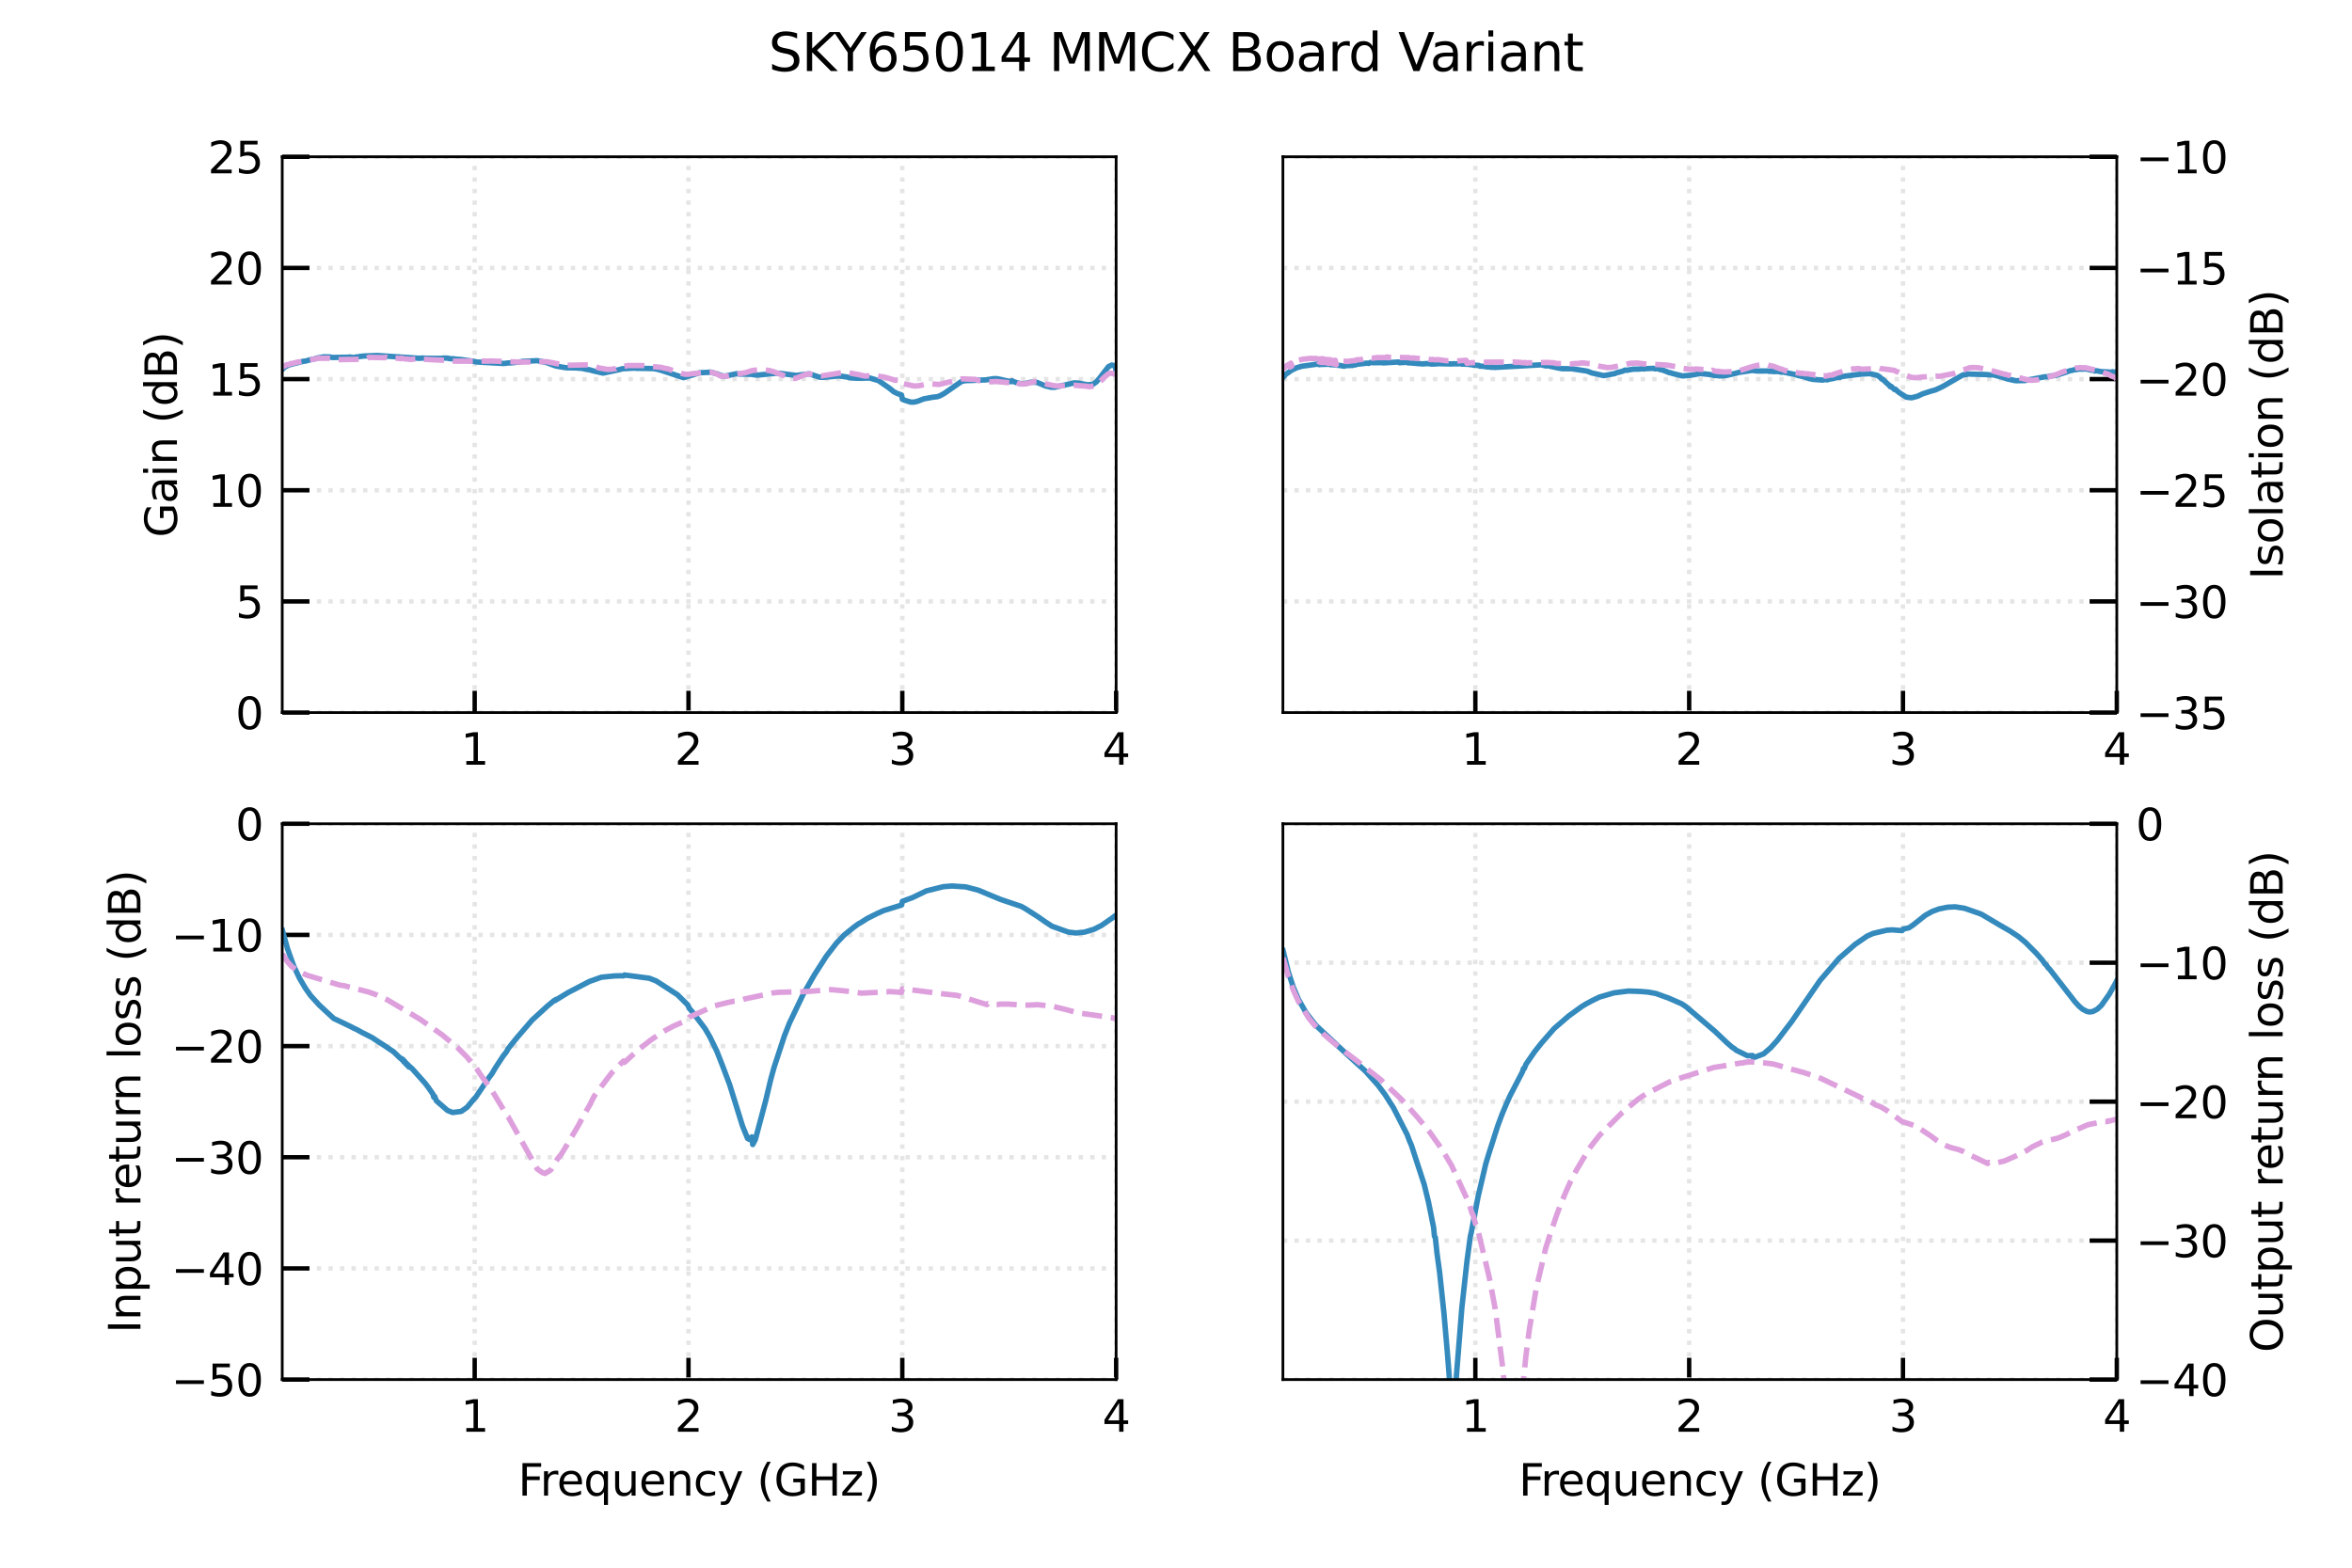 <svg xmlns:xlink="http://www.w3.org/1999/xlink" xmlns="http://www.w3.org/2000/svg" viewBox="0 0 432 288" version="1.1" viewport="0 0 1280px 853px">
 <defs>
  <style type="text/css">*{stroke-linejoin: round; stroke-linecap: butt}</style>
 </defs>
 <g id="figure_1">
  <g id="patch_1">
   <path d="M 0 288  L 432 288  L 432 0  L 0 0  z " style="fill: #ffffff"/>
  </g>
  <g id="axes_1">
   <g id="patch_2">
    <path d="M 51.84 130.909  L 205.004 130.909  L 205.004 28.8  L 51.84 28.8  z " style="fill: #ffffff"/>
   </g>
   <g id="matplotlib.axis_1">
    <g id="xtick_1">
     <g id="line2d_1">
      <path d="M 87.185 130.909  L 87.185 28.8  " clip-path="url(#p39ec5af3c7)" style="fill: none; stroke-dasharray: 0.8,1.32; stroke-dashoffset: 0; stroke: #e5e5e5; stroke-width: 0.8"/>
     </g>
     <g id="line2d_2">
      <defs>
       <path id="mc82352c672" d="M 0 0  L 0 -4  " style="stroke: #000000; stroke-width: 0.8"/>
      </defs>
      <g>
       <use xlink:href="#mc82352c672" x="87.185" y="130.909" style="stroke: #000000; stroke-width: 0.8"/>
      </g>
     </g>
     <g id="text_1">
      <!-- 1 -->
      <g transform="translate(84.64 140.488) scale(0.08 -0.08)">
       <defs>
        <path id="DejaVuSans-31" d="M 794 531  L 1825 531  L 1825 4091  L 703 3866  L 703 4441  L 1819 4666  L 2450 4666  L 2450 531  L 3481 531  L 3481 0  L 794 0  L 794 531  z " transform="scale(0.016)"/>
       </defs>
       <use xlink:href="#DejaVuSans-31"/>
      </g>
     </g>
    </g>
    <g id="xtick_2">
     <g id="line2d_3">
      <path d="M 126.458 130.909  L 126.458 28.8  " clip-path="url(#p39ec5af3c7)" style="fill: none; stroke-dasharray: 0.8,1.32; stroke-dashoffset: 0; stroke: #e5e5e5; stroke-width: 0.8"/>
     </g>
     <g id="line2d_4">
      <g>
       <use xlink:href="#mc82352c672" x="126.458" y="130.909" style="stroke: #000000; stroke-width: 0.8"/>
      </g>
     </g>
     <g id="text_2">
      <!-- 2 -->
      <g transform="translate(123.913 140.488) scale(0.08 -0.08)">
       <defs>
        <path id="DejaVuSans-32" d="M 1228 531  L 3431 531  L 3431 0  L 469 0  L 469 531  Q 828 903 1448 1529  Q 2069 2156 2228 2338  Q 2531 2678 2651 2914  Q 2772 3150 2772 3378  Q 2772 3750 2511 3984  Q 2250 4219 1831 4219  Q 1534 4219 1204 4116  Q 875 4013 500 3803  L 500 4441  Q 881 4594 1212 4672  Q 1544 4750 1819 4750  Q 2544 4750 2975 4387  Q 3406 4025 3406 3419  Q 3406 3131 3298 2873  Q 3191 2616 2906 2266  Q 2828 2175 2409 1742  Q 1991 1309 1228 531  z " transform="scale(0.016)"/>
       </defs>
       <use xlink:href="#DejaVuSans-32"/>
      </g>
     </g>
    </g>
    <g id="xtick_3">
     <g id="line2d_5">
      <path d="M 165.731 130.909  L 165.731 28.8  " clip-path="url(#p39ec5af3c7)" style="fill: none; stroke-dasharray: 0.8,1.32; stroke-dashoffset: 0; stroke: #e5e5e5; stroke-width: 0.8"/>
     </g>
     <g id="line2d_6">
      <g>
       <use xlink:href="#mc82352c672" x="165.731" y="130.909" style="stroke: #000000; stroke-width: 0.8"/>
      </g>
     </g>
     <g id="text_3">
      <!-- 3 -->
      <g transform="translate(163.186 140.488) scale(0.08 -0.08)">
       <defs>
        <path id="DejaVuSans-33" d="M 2597 2516  Q 3050 2419 3304 2112  Q 3559 1806 3559 1356  Q 3559 666 3084 287  Q 2609 -91 1734 -91  Q 1441 -91 1130 -33  Q 819 25 488 141  L 488 750  Q 750 597 1062 519  Q 1375 441 1716 441  Q 2309 441 2620 675  Q 2931 909 2931 1356  Q 2931 1769 2642 2001  Q 2353 2234 1838 2234  L 1294 2234  L 1294 2753  L 1863 2753  Q 2328 2753 2575 2939  Q 2822 3125 2822 3475  Q 2822 3834 2567 4026  Q 2313 4219 1838 4219  Q 1578 4219 1281 4162  Q 984 4106 628 3988  L 628 4550  Q 988 4650 1302 4700  Q 1616 4750 1894 4750  Q 2613 4750 3031 4423  Q 3450 4097 3450 3541  Q 3450 3153 3228 2886  Q 3006 2619 2597 2516  z " transform="scale(0.016)"/>
       </defs>
       <use xlink:href="#DejaVuSans-33"/>
      </g>
     </g>
    </g>
    <g id="xtick_4">
     <g id="line2d_7">
      <path d="M 205.004 130.909  L 205.004 28.8  " clip-path="url(#p39ec5af3c7)" style="fill: none; stroke-dasharray: 0.8,1.32; stroke-dashoffset: 0; stroke: #e5e5e5; stroke-width: 0.8"/>
     </g>
     <g id="line2d_8">
      <g>
       <use xlink:href="#mc82352c672" x="205.004" y="130.909" style="stroke: #000000; stroke-width: 0.8"/>
      </g>
     </g>
     <g id="text_4">
      <!-- 4 -->
      <g transform="translate(202.459 140.488) scale(0.08 -0.08)">
       <defs>
        <path id="DejaVuSans-34" d="M 2419 4116  L 825 1625  L 2419 1625  L 2419 4116  z M 2253 4666  L 3047 4666  L 3047 1625  L 3713 1625  L 3713 1100  L 3047 1100  L 3047 0  L 2419 0  L 2419 1100  L 313 1100  L 313 1709  L 2253 4666  z " transform="scale(0.016)"/>
       </defs>
       <use xlink:href="#DejaVuSans-34"/>
      </g>
     </g>
    </g>
   </g>
   <g id="matplotlib.axis_2">
    <g id="ytick_1">
     <g id="line2d_9">
      <path d="M 51.84 130.909  L 205.004 130.909  " clip-path="url(#p39ec5af3c7)" style="fill: none; stroke-dasharray: 0.8,1.32; stroke-dashoffset: 0; stroke: #e5e5e5; stroke-width: 0.8"/>
     </g>
     <g id="line2d_10">
      <defs>
       <path id="m868a4bd23e" d="M 0 0  L 5 0  " style="stroke: #000000; stroke-width: 0.8"/>
      </defs>
      <g>
       <use xlink:href="#m868a4bd23e" x="51.84" y="130.909" style="stroke: #000000; stroke-width: 0.8"/>
      </g>
     </g>
     <g id="text_5">
      <!-- 0 -->
      <g transform="translate(43.25 133.948) scale(0.08 -0.08)">
       <defs>
        <path id="DejaVuSans-30" d="M 2034 4250  Q 1547 4250 1301 3770  Q 1056 3291 1056 2328  Q 1056 1369 1301 889  Q 1547 409 2034 409  Q 2525 409 2770 889  Q 3016 1369 3016 2328  Q 3016 3291 2770 3770  Q 2525 4250 2034 4250  z M 2034 4750  Q 2819 4750 3233 4129  Q 3647 3509 3647 2328  Q 3647 1150 3233 529  Q 2819 -91 2034 -91  Q 1250 -91 836 529  Q 422 1150 422 2328  Q 422 3509 836 4129  Q 1250 4750 2034 4750  z " transform="scale(0.016)"/>
       </defs>
       <use xlink:href="#DejaVuSans-30"/>
      </g>
     </g>
    </g>
    <g id="ytick_2">
     <g id="line2d_11">
      <path d="M 51.84 110.487  L 205.004 110.487  " clip-path="url(#p39ec5af3c7)" style="fill: none; stroke-dasharray: 0.8,1.32; stroke-dashoffset: 0; stroke: #e5e5e5; stroke-width: 0.8"/>
     </g>
     <g id="line2d_12">
      <g>
       <use xlink:href="#m868a4bd23e" x="51.84" y="110.487" style="stroke: #000000; stroke-width: 0.8"/>
      </g>
     </g>
     <g id="text_6">
      <!-- 5 -->
      <g transform="translate(43.25 113.527) scale(0.08 -0.08)">
       <defs>
        <path id="DejaVuSans-35" d="M 691 4666  L 3169 4666  L 3169 4134  L 1269 4134  L 1269 2991  Q 1406 3038 1543 3061  Q 1681 3084 1819 3084  Q 2600 3084 3056 2656  Q 3513 2228 3513 1497  Q 3513 744 3044 326  Q 2575 -91 1722 -91  Q 1428 -91 1123 -41  Q 819 9 494 109  L 494 744  Q 775 591 1075 516  Q 1375 441 1709 441  Q 2250 441 2565 725  Q 2881 1009 2881 1497  Q 2881 1984 2565 2268  Q 2250 2553 1709 2553  Q 1456 2553 1204 2497  Q 953 2441 691 2322  L 691 4666  z " transform="scale(0.016)"/>
       </defs>
       <use xlink:href="#DejaVuSans-35"/>
      </g>
     </g>
    </g>
    <g id="ytick_3">
     <g id="line2d_13">
      <path d="M 51.84 90.065  L 205.004 90.065  " clip-path="url(#p39ec5af3c7)" style="fill: none; stroke-dasharray: 0.8,1.32; stroke-dashoffset: 0; stroke: #e5e5e5; stroke-width: 0.8"/>
     </g>
     <g id="line2d_14">
      <g>
       <use xlink:href="#m868a4bd23e" x="51.84" y="90.065" style="stroke: #000000; stroke-width: 0.8"/>
      </g>
     </g>
     <g id="text_7">
      <!-- 10 -->
      <g transform="translate(38.16 93.105) scale(0.08 -0.08)">
       <use xlink:href="#DejaVuSans-31"/>
       <use xlink:href="#DejaVuSans-30" x="63.623"/>
      </g>
     </g>
    </g>
    <g id="ytick_4">
     <g id="line2d_15">
      <path d="M 51.84 69.644  L 205.004 69.644  " clip-path="url(#p39ec5af3c7)" style="fill: none; stroke-dasharray: 0.8,1.32; stroke-dashoffset: 0; stroke: #e5e5e5; stroke-width: 0.8"/>
     </g>
     <g id="line2d_16">
      <g>
       <use xlink:href="#m868a4bd23e" x="51.84" y="69.644" style="stroke: #000000; stroke-width: 0.8"/>
      </g>
     </g>
     <g id="text_8">
      <!-- 15 -->
      <g transform="translate(38.16 72.683) scale(0.08 -0.08)">
       <use xlink:href="#DejaVuSans-31"/>
       <use xlink:href="#DejaVuSans-35" x="63.623"/>
      </g>
     </g>
    </g>
    <g id="ytick_5">
     <g id="line2d_17">
      <path d="M 51.84 49.222  L 205.004 49.222  " clip-path="url(#p39ec5af3c7)" style="fill: none; stroke-dasharray: 0.8,1.32; stroke-dashoffset: 0; stroke: #e5e5e5; stroke-width: 0.8"/>
     </g>
     <g id="line2d_18">
      <g>
       <use xlink:href="#m868a4bd23e" x="51.84" y="49.222" style="stroke: #000000; stroke-width: 0.8"/>
      </g>
     </g>
     <g id="text_9">
      <!-- 20 -->
      <g transform="translate(38.16 52.261) scale(0.08 -0.08)">
       <use xlink:href="#DejaVuSans-32"/>
       <use xlink:href="#DejaVuSans-30" x="63.623"/>
      </g>
     </g>
    </g>
    <g id="ytick_6">
     <g id="line2d_19">
      <path d="M 51.84 28.8  L 205.004 28.8  " clip-path="url(#p39ec5af3c7)" style="fill: none; stroke-dasharray: 0.8,1.32; stroke-dashoffset: 0; stroke: #e5e5e5; stroke-width: 0.8"/>
     </g>
     <g id="line2d_20">
      <g>
       <use xlink:href="#m868a4bd23e" x="51.84" y="28.8" style="stroke: #000000; stroke-width: 0.8"/>
      </g>
     </g>
     <g id="text_10">
      <!-- 25 -->
      <g transform="translate(38.16 31.839) scale(0.08 -0.08)">
       <use xlink:href="#DejaVuSans-32"/>
       <use xlink:href="#DejaVuSans-35" x="63.623"/>
      </g>
     </g>
    </g>
    <g id="text_11">
     <!-- Gain (dB) -->
     <g transform="translate(32.496 98.728) rotate(-90) scale(0.08 -0.08)">
      <defs>
       <path id="DejaVuSans-47" d="M 3809 666  L 3809 1919  L 2778 1919  L 2778 2438  L 4434 2438  L 4434 434  Q 4069 175 3628 42  Q 3188 -91 2688 -91  Q 1594 -91 976 548  Q 359 1188 359 2328  Q 359 3472 976 4111  Q 1594 4750 2688 4750  Q 3144 4750 3555 4637  Q 3966 4525 4313 4306  L 4313 3634  Q 3963 3931 3569 4081  Q 3175 4231 2741 4231  Q 1884 4231 1454 3753  Q 1025 3275 1025 2328  Q 1025 1384 1454 906  Q 1884 428 2741 428  Q 3075 428 3337 486  Q 3600 544 3809 666  z " transform="scale(0.016)"/>
       <path id="DejaVuSans-61" d="M 2194 1759  Q 1497 1759 1228 1600  Q 959 1441 959 1056  Q 959 750 1161 570  Q 1363 391 1709 391  Q 2188 391 2477 730  Q 2766 1069 2766 1631  L 2766 1759  L 2194 1759  z M 3341 1997  L 3341 0  L 2766 0  L 2766 531  Q 2569 213 2275 61  Q 1981 -91 1556 -91  Q 1019 -91 701 211  Q 384 513 384 1019  Q 384 1609 779 1909  Q 1175 2209 1959 2209  L 2766 2209  L 2766 2266  Q 2766 2663 2505 2880  Q 2244 3097 1772 3097  Q 1472 3097 1187 3025  Q 903 2953 641 2809  L 641 3341  Q 956 3463 1253 3523  Q 1550 3584 1831 3584  Q 2591 3584 2966 3190  Q 3341 2797 3341 1997  z " transform="scale(0.016)"/>
       <path id="DejaVuSans-69" d="M 603 3500  L 1178 3500  L 1178 0  L 603 0  L 603 3500  z M 603 4863  L 1178 4863  L 1178 4134  L 603 4134  L 603 4863  z " transform="scale(0.016)"/>
       <path id="DejaVuSans-6e" d="M 3513 2113  L 3513 0  L 2938 0  L 2938 2094  Q 2938 2591 2744 2837  Q 2550 3084 2163 3084  Q 1697 3084 1428 2787  Q 1159 2491 1159 1978  L 1159 0  L 581 0  L 581 3500  L 1159 3500  L 1159 2956  Q 1366 3272 1645 3428  Q 1925 3584 2291 3584  Q 2894 3584 3203 3211  Q 3513 2838 3513 2113  z " transform="scale(0.016)"/>
       <path id="DejaVuSans-20" transform="scale(0.016)"/>
       <path id="DejaVuSans-28" d="M 1984 4856  Q 1566 4138 1362 3434  Q 1159 2731 1159 2009  Q 1159 1288 1364 580  Q 1569 -128 1984 -844  L 1484 -844  Q 1016 -109 783 600  Q 550 1309 550 2009  Q 550 2706 781 3412  Q 1013 4119 1484 4856  L 1984 4856  z " transform="scale(0.016)"/>
       <path id="DejaVuSans-64" d="M 2906 2969  L 2906 4863  L 3481 4863  L 3481 0  L 2906 0  L 2906 525  Q 2725 213 2448 61  Q 2172 -91 1784 -91  Q 1150 -91 751 415  Q 353 922 353 1747  Q 353 2572 751 3078  Q 1150 3584 1784 3584  Q 2172 3584 2448 3432  Q 2725 3281 2906 2969  z M 947 1747  Q 947 1113 1208 752  Q 1469 391 1925 391  Q 2381 391 2643 752  Q 2906 1113 2906 1747  Q 2906 2381 2643 2742  Q 2381 3103 1925 3103  Q 1469 3103 1208 2742  Q 947 2381 947 1747  z " transform="scale(0.016)"/>
       <path id="DejaVuSans-42" d="M 1259 2228  L 1259 519  L 2272 519  Q 2781 519 3026 730  Q 3272 941 3272 1375  Q 3272 1813 3026 2020  Q 2781 2228 2272 2228  L 1259 2228  z M 1259 4147  L 1259 2741  L 2194 2741  Q 2656 2741 2882 2914  Q 3109 3088 3109 3444  Q 3109 3797 2882 3972  Q 2656 4147 2194 4147  L 1259 4147  z M 628 4666  L 2241 4666  Q 2963 4666 3353 4366  Q 3744 4066 3744 3513  Q 3744 3084 3544 2831  Q 3344 2578 2956 2516  Q 3422 2416 3680 2098  Q 3938 1781 3938 1306  Q 3938 681 3513 340  Q 3088 0 2303 0  L 628 0  L 628 4666  z " transform="scale(0.016)"/>
       <path id="DejaVuSans-29" d="M 513 4856  L 1013 4856  Q 1481 4119 1714 3412  Q 1947 2706 1947 2009  Q 1947 1309 1714 600  Q 1481 -109 1013 -844  L 513 -844  Q 928 -128 1133 580  Q 1338 1288 1338 2009  Q 1338 2731 1133 3434  Q 928 4138 513 4856  z " transform="scale(0.016)"/>
      </defs>
      <use xlink:href="#DejaVuSans-47"/>
      <use xlink:href="#DejaVuSans-61" x="77.49"/>
      <use xlink:href="#DejaVuSans-69" x="138.77"/>
      <use xlink:href="#DejaVuSans-6e" x="166.553"/>
      <use xlink:href="#DejaVuSans-20" x="229.932"/>
      <use xlink:href="#DejaVuSans-28" x="261.719"/>
      <use xlink:href="#DejaVuSans-64" x="300.732"/>
      <use xlink:href="#DejaVuSans-42" x="364.209"/>
      <use xlink:href="#DejaVuSans-29" x="432.812"/>
     </g>
    </g>
   </g>
   <g id="line2d_21">
    <path d="M 51.878 67.826  L 52.349 67.407  L 52.978 67.085  L 53.606 66.895  L 55.805 66.351  L 56.119 66.334  L 56.747 66.151  L 58.003 65.871  L 58.317 65.754  L 58.789 65.693  L 59.417 65.558  L 60.673 65.581  L 60.987 65.675  L 63.971 65.624  L 64.285 65.575  L 64.442 65.666  L 64.599 65.625  L 64.757 65.703  L 65.228 65.618  L 66.484 65.439  L 66.955 65.398  L 69.311 65.31  L 77.007 65.821  L 77.635 65.776  L 77.949 65.801  L 78.734 65.821  L 79.519 65.825  L 80.933 65.839  L 81.561 65.774  L 82.189 65.795  L 82.66 65.895  L 83.289 65.916  L 83.917 66.001  L 84.388 66.017  L 85.016 66.104  L 86.744 66.331  L 87.529 66.498  L 92.555 66.779  L 93.34 66.679  L 93.811 66.677  L 94.282 66.621  L 95.539 66.486  L 96.01 66.387  L 98.68 66.261  L 99.779 66.469  L 100.407 66.607  L 100.878 66.788  L 101.507 67.031  L 102.135 67.241  L 102.449 67.304  L 103.705 67.52  L 104.176 67.566  L 105.747 67.591  L 106.689 67.662  L 107.003 67.691  L 107.789 67.872  L 108.103 67.9  L 108.417 67.974  L 108.888 68.117  L 110.773 68.543  L 113.914 67.87  L 114.228 67.753  L 116.584 67.617  L 116.898 67.665  L 117.683 67.67  L 120.039 67.714  L 120.667 67.827  L 121.452 68.035  L 125.536 69.38  L 127.106 68.914  L 128.519 68.472  L 130.247 68.399  L 130.404 68.339  L 130.875 68.46  L 131.818 68.714  L 132.289 68.941  L 133.074 69.113  L 135.273 68.66  L 135.901 68.714  L 138.1 68.773  L 138.571 68.872  L 138.728 68.832  L 139.042 68.921  L 142.183 68.61  L 142.497 68.556  L 142.811 68.589  L 143.125 68.576  L 146.266 68.971  L 148.622 68.67  L 150.507 69.293  L 150.821 69.316  L 151.135 69.325  L 154.119 69.061  L 155.689 69.282  L 156.004 69.376  L 156.318 69.412  L 156.946 69.466  L 157.417 69.486  L 158.673 69.47  L 158.988 69.46  L 159.773 69.451  L 161.343 69.913  L 163.385 71.329  L 164.17 71.974  L 164.798 72.285  L 165.584 72.559  L 165.741 73.354  L 166.212 73.545  L 167.311 73.879  L 167.939 73.863  L 168.568 73.706  L 169.667 73.28  L 171.238 72.987  L 172.18 72.874  L 172.651 72.707  L 173.436 72.276  L 176.577 70.096  L 177.205 69.936  L 181.132 69.788  L 181.603 69.709  L 182.545 69.562  L 183.173 69.573  L 185.686 70.123  L 185.843 69.947  L 186.472 70.218  L 187.571 70.517  L 188.199 70.452  L 188.67 70.379  L 189.298 70.214  L 190.398 70.231  L 191.34 70.609  L 191.968 70.885  L 193.068 71.141  L 193.696 71.146  L 195.738 70.698  L 197.308 70.336  L 197.779 70.367  L 198.093 70.373  L 199.036 70.561  L 199.821 70.699  L 200.763 70.59  L 201.391 70.137  L 202.02 69.402  L 203.59 67.363  L 204.218 67.061  L 204.847 67.264  L 205.004 68.294  L 205.004 68.294  " clip-path="url(#p39ec5af3c7)" style="fill: none; stroke: #348abd; stroke-linecap: square"/>
   </g>
   <g id="line2d_22">
    <path d="M 51.878 67.454  L 52.664 66.989  L 52.978 66.992  L 53.449 66.783  L 53.763 66.755  L 54.548 66.538  L 55.333 66.429  L 55.648 66.363  L 56.119 66.265  L 56.904 66.121  L 57.218 66.07  L 58.474 65.819  L 60.359 65.824  L 61.615 66.073  L 61.93 66.073  L 66.013 66.009  L 66.327 65.885  L 66.955 65.865  L 67.112 65.772  L 67.426 65.792  L 67.741 65.654  L 70.724 65.71  L 70.882 65.639  L 71.196 65.786  L 71.824 65.751  L 72.295 65.815  L 72.609 65.791  L 73.08 65.813  L 73.551 65.901  L 73.708 65.785  L 74.023 65.873  L 75.436 66.037  L 75.907 65.976  L 77.007 65.924  L 77.478 66.035  L 77.792 65.992  L 78.42 66.036  L 82.975 66.26  L 83.446 66.343  L 84.074 66.353  L 89.885 66.335  L 90.199 66.315  L 94.91 66.497  L 95.539 66.527  L 96.324 66.509  L 100.407 66.438  L 104.019 67.137  L 104.648 67.092  L 105.119 67.082  L 108.26 67.016  L 109.359 67.317  L 109.987 67.589  L 111.558 67.865  L 112.186 67.849  L 113.128 67.725  L 113.443 67.554  L 114.228 67.397  L 115.327 67.153  L 117.997 67.161  L 118.939 67.272  L 119.253 67.313  L 120.039 67.359  L 121.452 67.493  L 122.08 67.653  L 122.709 67.764  L 125.221 68.618  L 125.85 68.753  L 126.478 68.76  L 127.106 68.657  L 128.362 68.555  L 128.677 68.496  L 130.561 68.397  L 131.503 68.625  L 132.446 69.115  L 133.859 69.068  L 135.116 68.771  L 136.843 68.49  L 138.257 68.049  L 138.571 68.022  L 139.199 67.945  L 139.984 67.903  L 140.455 67.941  L 141.241 68.066  L 142.026 68.263  L 145.167 69.457  L 146.109 69.515  L 147.366 69.032  L 147.994 68.765  L 148.151 68.787  L 148.465 68.717  L 148.779 68.697  L 150.821 69.068  L 155.375 68.349  L 156.789 68.662  L 157.731 68.824  L 158.83 69.078  L 159.459 69.044  L 159.773 69.075  L 160.244 69.109  L 161.186 69.07  L 161.5 69.131  L 162.443 69.28  L 164.013 69.733  L 164.327 69.864  L 164.798 69.857  L 165.113 69.872  L 165.584 69.899  L 165.741 70.453  L 166.84 70.68  L 167.939 70.92  L 168.568 70.878  L 169.039 70.822  L 169.824 70.621  L 170.295 70.573  L 170.766 70.508  L 172.494 70.626  L 176.42 69.68  L 176.734 69.594  L 179.09 69.694  L 179.875 69.928  L 181.917 70.132  L 182.231 70.13  L 183.016 70.086  L 183.488 70.139  L 185.215 70.29  L 185.686 70.299  L 185.843 70.026  L 186.314 70.133  L 186.943 70.407  L 187.257 70.465  L 187.728 70.555  L 188.513 70.478  L 190.084 70.106  L 190.712 70.143  L 191.497 70.399  L 193.539 70.842  L 194.324 70.914  L 194.795 70.882  L 195.266 70.869  L 197.308 70.78  L 199.35 70.933  L 200.135 71.048  L 201.077 70.87  L 202.177 70.022  L 202.648 69.459  L 203.59 68.668  L 204.061 68.553  L 204.69 68.683  L 204.847 68.764  L 205.004 69.772  L 205.004 69.772  " clip-path="url(#p39ec5af3c7)" style="fill: none; stroke-dasharray: 3.7,1.6; stroke-dashoffset: 0; stroke: #dda0dd"/>
   </g>
   <g id="patch_3">
    <path d="M 51.84 130.909  L 51.84 28.8  " style="fill: none; stroke: #000000; stroke-width: 0.5; stroke-linejoin: miter; stroke-linecap: square"/>
   </g>
   <g id="patch_4">
    <path d="M 205.004 130.909  L 205.004 28.8  " style="fill: none; stroke: #000000; stroke-width: 0.5; stroke-linejoin: miter; stroke-linecap: square"/>
   </g>
   <g id="patch_5">
    <path d="M 51.84 130.909  L 205.004 130.909  " style="fill: none; stroke: #000000; stroke-width: 0.5; stroke-linejoin: miter; stroke-linecap: square"/>
   </g>
   <g id="patch_6">
    <path d="M 51.84 28.8  L 205.004 28.8  " style="fill: none; stroke: #000000; stroke-width: 0.5; stroke-linejoin: miter; stroke-linecap: square"/>
   </g>
  </g>
  <g id="axes_2">
   <g id="patch_7">
    <path d="M 235.636 130.909  L 388.8 130.909  L 388.8 28.8  L 235.636 28.8  z " style="fill: #ffffff"/>
   </g>
   <g id="matplotlib.axis_3">
    <g id="xtick_5">
     <g id="line2d_23">
      <path d="M 270.982 130.909  L 270.982 28.8  " clip-path="url(#p4fe590649a)" style="fill: none; stroke-dasharray: 0.8,1.32; stroke-dashoffset: 0; stroke: #e5e5e5; stroke-width: 0.8"/>
     </g>
     <g id="line2d_24">
      <g>
       <use xlink:href="#mc82352c672" x="270.982" y="130.909" style="stroke: #000000; stroke-width: 0.8"/>
      </g>
     </g>
     <g id="text_12">
      <!-- 1 -->
      <g transform="translate(268.437 140.488) scale(0.08 -0.08)">
       <use xlink:href="#DejaVuSans-31"/>
      </g>
     </g>
    </g>
    <g id="xtick_6">
     <g id="line2d_25">
      <path d="M 310.255 130.909  L 310.255 28.8  " clip-path="url(#p4fe590649a)" style="fill: none; stroke-dasharray: 0.8,1.32; stroke-dashoffset: 0; stroke: #e5e5e5; stroke-width: 0.8"/>
     </g>
     <g id="line2d_26">
      <g>
       <use xlink:href="#mc82352c672" x="310.255" y="130.909" style="stroke: #000000; stroke-width: 0.8"/>
      </g>
     </g>
     <g id="text_13">
      <!-- 2 -->
      <g transform="translate(307.71 140.488) scale(0.08 -0.08)">
       <use xlink:href="#DejaVuSans-32"/>
      </g>
     </g>
    </g>
    <g id="xtick_7">
     <g id="line2d_27">
      <path d="M 349.527 130.909  L 349.527 28.8  " clip-path="url(#p4fe590649a)" style="fill: none; stroke-dasharray: 0.8,1.32; stroke-dashoffset: 0; stroke: #e5e5e5; stroke-width: 0.8"/>
     </g>
     <g id="line2d_28">
      <g>
       <use xlink:href="#mc82352c672" x="349.527" y="130.909" style="stroke: #000000; stroke-width: 0.8"/>
      </g>
     </g>
     <g id="text_14">
      <!-- 3 -->
      <g transform="translate(346.982 140.488) scale(0.08 -0.08)">
       <use xlink:href="#DejaVuSans-33"/>
      </g>
     </g>
    </g>
    <g id="xtick_8">
     <g id="line2d_29">
      <path d="M 388.8 130.909  L 388.8 28.8  " clip-path="url(#p4fe590649a)" style="fill: none; stroke-dasharray: 0.8,1.32; stroke-dashoffset: 0; stroke: #e5e5e5; stroke-width: 0.8"/>
     </g>
     <g id="line2d_30">
      <g>
       <use xlink:href="#mc82352c672" x="388.8" y="130.909" style="stroke: #000000; stroke-width: 0.8"/>
      </g>
     </g>
     <g id="text_15">
      <!-- 4 -->
      <g transform="translate(386.255 140.488) scale(0.08 -0.08)">
       <use xlink:href="#DejaVuSans-34"/>
      </g>
     </g>
    </g>
   </g>
   <g id="matplotlib.axis_4">
    <g id="ytick_7">
     <g id="line2d_31">
      <path d="M 235.636 130.909  L 388.8 130.909  " clip-path="url(#p4fe590649a)" style="fill: none; stroke-dasharray: 0.8,1.32; stroke-dashoffset: 0; stroke: #e5e5e5; stroke-width: 0.8"/>
     </g>
     <g id="line2d_32">
      <defs>
       <path id="m2b72c10087" d="M 0 0  L -5 0  " style="stroke: #000000; stroke-width: 0.8"/>
      </defs>
      <g>
       <use xlink:href="#m2b72c10087" x="388.8" y="130.909" style="stroke: #000000; stroke-width: 0.8"/>
      </g>
     </g>
     <g id="text_16">
      <!-- &#8722;35 -->
      <g transform="translate(392.3 133.948) scale(0.08 -0.08)">
       <defs>
        <path id="DejaVuSans-2212" d="M 678 2272  L 4684 2272  L 4684 1741  L 678 1741  L 678 2272  z " transform="scale(0.016)"/>
       </defs>
       <use xlink:href="#DejaVuSans-2212"/>
       <use xlink:href="#DejaVuSans-33" x="83.789"/>
       <use xlink:href="#DejaVuSans-35" x="147.412"/>
      </g>
     </g>
    </g>
    <g id="ytick_8">
     <g id="line2d_33">
      <path d="M 235.636 110.487  L 388.8 110.487  " clip-path="url(#p4fe590649a)" style="fill: none; stroke-dasharray: 0.8,1.32; stroke-dashoffset: 0; stroke: #e5e5e5; stroke-width: 0.8"/>
     </g>
     <g id="line2d_34">
      <g>
       <use xlink:href="#m2b72c10087" x="388.8" y="110.487" style="stroke: #000000; stroke-width: 0.8"/>
      </g>
     </g>
     <g id="text_17">
      <!-- &#8722;30 -->
      <g transform="translate(392.3 113.527) scale(0.08 -0.08)">
       <use xlink:href="#DejaVuSans-2212"/>
       <use xlink:href="#DejaVuSans-33" x="83.789"/>
       <use xlink:href="#DejaVuSans-30" x="147.412"/>
      </g>
     </g>
    </g>
    <g id="ytick_9">
     <g id="line2d_35">
      <path d="M 235.636 90.065  L 388.8 90.065  " clip-path="url(#p4fe590649a)" style="fill: none; stroke-dasharray: 0.8,1.32; stroke-dashoffset: 0; stroke: #e5e5e5; stroke-width: 0.8"/>
     </g>
     <g id="line2d_36">
      <g>
       <use xlink:href="#m2b72c10087" x="388.8" y="90.065" style="stroke: #000000; stroke-width: 0.8"/>
      </g>
     </g>
     <g id="text_18">
      <!-- &#8722;25 -->
      <g transform="translate(392.3 93.105) scale(0.08 -0.08)">
       <use xlink:href="#DejaVuSans-2212"/>
       <use xlink:href="#DejaVuSans-32" x="83.789"/>
       <use xlink:href="#DejaVuSans-35" x="147.412"/>
      </g>
     </g>
    </g>
    <g id="ytick_10">
     <g id="line2d_37">
      <path d="M 235.636 69.644  L 388.8 69.644  " clip-path="url(#p4fe590649a)" style="fill: none; stroke-dasharray: 0.8,1.32; stroke-dashoffset: 0; stroke: #e5e5e5; stroke-width: 0.8"/>
     </g>
     <g id="line2d_38">
      <g>
       <use xlink:href="#m2b72c10087" x="388.8" y="69.644" style="stroke: #000000; stroke-width: 0.8"/>
      </g>
     </g>
     <g id="text_19">
      <!-- &#8722;20 -->
      <g transform="translate(392.3 72.683) scale(0.08 -0.08)">
       <use xlink:href="#DejaVuSans-2212"/>
       <use xlink:href="#DejaVuSans-32" x="83.789"/>
       <use xlink:href="#DejaVuSans-30" x="147.412"/>
      </g>
     </g>
    </g>
    <g id="ytick_11">
     <g id="line2d_39">
      <path d="M 235.636 49.222  L 388.8 49.222  " clip-path="url(#p4fe590649a)" style="fill: none; stroke-dasharray: 0.8,1.32; stroke-dashoffset: 0; stroke: #e5e5e5; stroke-width: 0.8"/>
     </g>
     <g id="line2d_40">
      <g>
       <use xlink:href="#m2b72c10087" x="388.8" y="49.222" style="stroke: #000000; stroke-width: 0.8"/>
      </g>
     </g>
     <g id="text_20">
      <!-- &#8722;15 -->
      <g transform="translate(392.3 52.261) scale(0.08 -0.08)">
       <use xlink:href="#DejaVuSans-2212"/>
       <use xlink:href="#DejaVuSans-31" x="83.789"/>
       <use xlink:href="#DejaVuSans-35" x="147.412"/>
      </g>
     </g>
    </g>
    <g id="ytick_12">
     <g id="line2d_41">
      <path d="M 235.636 28.8  L 388.8 28.8  " clip-path="url(#p4fe590649a)" style="fill: none; stroke-dasharray: 0.8,1.32; stroke-dashoffset: 0; stroke: #e5e5e5; stroke-width: 0.8"/>
     </g>
     <g id="line2d_42">
      <g>
       <use xlink:href="#m2b72c10087" x="388.8" y="28.8" style="stroke: #000000; stroke-width: 0.8"/>
      </g>
     </g>
     <g id="text_21">
      <!-- &#8722;10 -->
      <g transform="translate(392.3 31.839) scale(0.08 -0.08)">
       <use xlink:href="#DejaVuSans-2212"/>
       <use xlink:href="#DejaVuSans-31" x="83.789"/>
       <use xlink:href="#DejaVuSans-30" x="147.412"/>
      </g>
     </g>
    </g>
    <g id="text_22">
     <!-- Isolation (dB) -->
     <g transform="translate(419.262 106.466) rotate(-90) scale(0.08 -0.08)">
      <defs>
       <path id="DejaVuSans-49" d="M 628 4666  L 1259 4666  L 1259 0  L 628 0  L 628 4666  z " transform="scale(0.016)"/>
       <path id="DejaVuSans-73" d="M 2834 3397  L 2834 2853  Q 2591 2978 2328 3040  Q 2066 3103 1784 3103  Q 1356 3103 1142 2972  Q 928 2841 928 2578  Q 928 2378 1081 2264  Q 1234 2150 1697 2047  L 1894 2003  Q 2506 1872 2764 1633  Q 3022 1394 3022 966  Q 3022 478 2636 193  Q 2250 -91 1575 -91  Q 1294 -91 989 -36  Q 684 19 347 128  L 347 722  Q 666 556 975 473  Q 1284 391 1588 391  Q 1994 391 2212 530  Q 2431 669 2431 922  Q 2431 1156 2273 1281  Q 2116 1406 1581 1522  L 1381 1569  Q 847 1681 609 1914  Q 372 2147 372 2553  Q 372 3047 722 3315  Q 1072 3584 1716 3584  Q 2034 3584 2315 3537  Q 2597 3491 2834 3397  z " transform="scale(0.016)"/>
       <path id="DejaVuSans-6f" d="M 1959 3097  Q 1497 3097 1228 2736  Q 959 2375 959 1747  Q 959 1119 1226 758  Q 1494 397 1959 397  Q 2419 397 2687 759  Q 2956 1122 2956 1747  Q 2956 2369 2687 2733  Q 2419 3097 1959 3097  z M 1959 3584  Q 2709 3584 3137 3096  Q 3566 2609 3566 1747  Q 3566 888 3137 398  Q 2709 -91 1959 -91  Q 1206 -91 779 398  Q 353 888 353 1747  Q 353 2609 779 3096  Q 1206 3584 1959 3584  z " transform="scale(0.016)"/>
       <path id="DejaVuSans-6c" d="M 603 4863  L 1178 4863  L 1178 0  L 603 0  L 603 4863  z " transform="scale(0.016)"/>
       <path id="DejaVuSans-74" d="M 1172 4494  L 1172 3500  L 2356 3500  L 2356 3053  L 1172 3053  L 1172 1153  Q 1172 725 1289 603  Q 1406 481 1766 481  L 2356 481  L 2356 0  L 1766 0  Q 1100 0 847 248  Q 594 497 594 1153  L 594 3053  L 172 3053  L 172 3500  L 594 3500  L 594 4494  L 1172 4494  z " transform="scale(0.016)"/>
      </defs>
      <use xlink:href="#DejaVuSans-49"/>
      <use xlink:href="#DejaVuSans-73" x="29.492"/>
      <use xlink:href="#DejaVuSans-6f" x="81.592"/>
      <use xlink:href="#DejaVuSans-6c" x="142.773"/>
      <use xlink:href="#DejaVuSans-61" x="170.557"/>
      <use xlink:href="#DejaVuSans-74" x="231.836"/>
      <use xlink:href="#DejaVuSans-69" x="271.045"/>
      <use xlink:href="#DejaVuSans-6f" x="298.828"/>
      <use xlink:href="#DejaVuSans-6e" x="360.01"/>
      <use xlink:href="#DejaVuSans-20" x="423.389"/>
      <use xlink:href="#DejaVuSans-28" x="455.176"/>
      <use xlink:href="#DejaVuSans-64" x="494.189"/>
      <use xlink:href="#DejaVuSans-42" x="557.666"/>
      <use xlink:href="#DejaVuSans-29" x="626.27"/>
     </g>
    </g>
   </g>
   <g id="line2d_43">
    <path d="M 235.675 69.332  L 236.146 68.772  L 237.245 68.005  L 238.187 67.554  L 238.502 67.463  L 239.13 67.28  L 242.114 66.868  L 242.271 66.985  L 242.585 66.955  L 243.998 66.91  L 244.47 67.005  L 244.784 66.996  L 246.197 67.153  L 246.825 67.273  L 247.454 67.144  L 247.925 67.164  L 248.239 67.095  L 248.396 67.143  L 248.71 66.995  L 248.867 67.049  L 249.338 66.903  L 250.123 66.824  L 251.066 66.708  L 251.38 66.764  L 251.694 66.595  L 252.008 66.631  L 253.736 66.618  L 254.05 66.667  L 256.877 66.503  L 257.034 66.64  L 258.447 66.548  L 258.604 66.661  L 258.918 66.662  L 261.274 66.856  L 262.059 66.796  L 262.373 66.826  L 262.53 66.783  L 262.845 66.882  L 263.316 66.872  L 263.944 66.841  L 264.258 66.809  L 266.614 66.864  L 266.928 66.836  L 267.713 66.842  L 268.341 66.803  L 268.498 66.899  L 268.813 66.883  L 269.755 66.929  L 270.069 66.996  L 270.383 66.994  L 270.697 67.103  L 271.011 67.11  L 271.639 67.137  L 271.797 67.266  L 272.425 67.29  L 273.21 67.412  L 273.524 67.404  L 273.995 67.491  L 274.152 67.38  L 274.466 67.502  L 283.104 67.018  L 283.575 67.146  L 283.732 67.124  L 283.89 67.231  L 284.204 67.169  L 284.518 67.238  L 286.088 67.583  L 286.873 67.727  L 288.287 67.74  L 288.601 67.731  L 291.428 68.16  L 291.742 68.263  L 292.37 68.515  L 294.569 69.004  L 296.611 68.627  L 296.925 68.467  L 297.396 68.369  L 297.71 68.273  L 298.024 68.194  L 298.495 67.984  L 298.809 68.026  L 299.909 67.827  L 301.165 67.801  L 301.479 67.741  L 301.95 67.777  L 302.422 67.718  L 303.678 67.669  L 303.992 67.767  L 304.463 67.712  L 304.777 67.854  L 305.406 67.988  L 306.662 68.481  L 306.819 68.466  L 307.133 68.596  L 309.018 69.061  L 310.588 68.926  L 312.316 68.615  L 314.043 68.805  L 314.358 68.853  L 314.829 68.972  L 315.614 69.01  L 315.771 69.064  L 316.085 69.033  L 316.399 69.05  L 317.027 68.99  L 318.912 68.551  L 319.383 68.413  L 321.896 68.041  L 322.21 68.107  L 322.838 68.154  L 324.723 68.153  L 325.037 68.238  L 325.194 68.13  L 325.665 68.27  L 325.979 68.206  L 326.136 68.272  L 326.45 68.223  L 327.236 68.384  L 327.55 68.346  L 328.806 68.617  L 329.592 68.776  L 330.377 69.005  L 331.319 69.22  L 331.79 69.378  L 332.418 69.585  L 332.576 69.575  L 332.89 69.689  L 334.774 69.827  L 335.402 69.689  L 335.559 69.788  L 336.188 69.619  L 336.816 69.525  L 337.444 69.312  L 337.601 69.349  L 337.758 69.263  L 337.915 69.326  L 338.386 69.156  L 341.056 68.817  L 341.37 68.784  L 341.685 68.744  L 341.999 68.712  L 343.412 68.639  L 344.826 68.966  L 345.297 69.289  L 345.611 69.633  L 345.768 69.65  L 346.867 70.677  L 347.024 70.775  L 347.181 71.037  L 347.338 70.973  L 347.967 71.56  L 348.124 71.499  L 348.438 71.808  L 348.909 72.182  L 350.165 72.969  L 351.108 73.077  L 352.207 72.791  L 353.149 72.345  L 353.62 72.195  L 354.72 71.841  L 355.505 71.625  L 356.447 71.188  L 356.919 70.954  L 360.374 68.963  L 360.845 68.791  L 361.159 68.819  L 361.316 68.721  L 361.63 68.716  L 362.258 68.737  L 364.3 68.795  L 364.771 68.8  L 365.556 68.884  L 366.028 68.854  L 366.342 68.916  L 367.127 69.131  L 367.755 69.296  L 368.697 69.614  L 369.326 69.752  L 370.111 69.92  L 370.425 69.94  L 371.995 69.905  L 372.31 69.809  L 373.095 69.691  L 375.608 69.213  L 376.079 69.219  L 376.55 69.091  L 377.649 68.946  L 379.534 68.356  L 380.162 68.125  L 380.79 67.993  L 381.104 67.907  L 381.419 67.9  L 381.733 67.811  L 383.303 67.786  L 383.617 67.895  L 384.246 68.023  L 384.403 67.984  L 384.717 68.155  L 385.031 68.108  L 385.816 68.255  L 386.13 68.282  L 386.601 68.305  L 387.858 68.375  L 388.015 68.293  L 388.329 68.381  L 388.643 68.295  L 388.8 68.728  L 388.8 68.728  " clip-path="url(#p4fe590649a)" style="fill: none; stroke: #348abd; stroke-linecap: square"/>
   </g>
   <g id="line2d_44">
    <path d="M 235.675 67.817  L 236.303 67.193  L 236.774 66.917  L 236.931 67.43  L 237.088 66.709  L 237.245 67.269  L 237.402 66.513  L 237.716 66.437  L 238.502 66.17  L 239.444 65.967  L 239.758 65.958  L 240.386 65.859  L 241.8 65.851  L 241.957 66.506  L 242.114 65.81  L 242.271 66.491  L 242.428 65.909  L 242.585 66.573  L 242.742 65.9  L 242.899 66.611  L 243.056 65.902  L 243.213 66.609  L 243.37 65.97  L 243.527 66.638  L 243.684 66.017  L 243.841 66.708  L 243.998 66.064  L 244.155 66.757  L 244.312 66.064  L 244.47 66.8  L 244.627 66.155  L 244.784 66.827  L 244.941 66.19  L 245.098 66.851  L 245.255 66.189  L 245.412 67.007  L 245.569 66.231  L 247.139 66.373  L 247.454 66.401  L 248.396 66.277  L 248.71 66.24  L 249.024 66.23  L 249.181 66.089  L 249.809 66.076  L 250.123 66.024  L 250.909 65.821  L 251.223 65.86  L 251.38 65.75  L 252.008 65.808  L 252.95 65.688  L 254.364 65.694  L 254.835 65.567  L 254.992 65.73  L 255.306 65.643  L 255.62 65.647  L 256.248 65.631  L 256.72 65.658  L 258.447 65.693  L 258.761 65.694  L 259.075 65.792  L 259.547 65.756  L 260.175 65.822  L 261.902 65.926  L 262.216 65.966  L 262.845 66.067  L 263.159 66.03  L 263.63 66.11  L 264.101 66.06  L 264.572 66.132  L 265.829 66.284  L 266.143 66.266  L 267.399 66.329  L 268.498 66.241  L 269.284 66.185  L 269.441 66.736  L 269.755 66.681  L 270.383 66.623  L 272.896 66.54  L 273.21 66.532  L 278.236 66.504  L 278.393 66.591  L 278.707 66.527  L 279.963 66.649  L 280.12 66.584  L 280.434 66.714  L 280.748 66.645  L 281.377 66.65  L 284.204 66.584  L 284.518 66.61  L 285.46 66.656  L 285.774 66.764  L 288.444 66.878  L 289.072 66.797  L 290.015 66.766  L 290.486 66.656  L 290.8 66.697  L 290.957 66.676  L 291.271 66.744  L 292.056 66.812  L 292.37 66.908  L 293.941 67.313  L 295.197 67.522  L 295.982 67.49  L 297.71 67.164  L 299.438 66.738  L 300.694 66.696  L 301.479 66.784  L 301.793 66.834  L 302.579 66.881  L 306.034 67.054  L 308.075 67.4  L 308.39 67.509  L 309.018 67.651  L 310.431 67.857  L 310.745 67.806  L 311.216 67.887  L 311.374 67.784  L 311.688 67.794  L 314.043 67.981  L 314.358 68.085  L 314.515 68.012  L 314.829 68.123  L 315.457 68.259  L 315.614 68.186  L 315.771 68.297  L 316.085 68.266  L 316.556 68.332  L 319.069 68.242  L 321.739 67.379  L 322.524 67.168  L 322.995 67.084  L 323.781 66.974  L 324.252 67.04  L 324.723 67.006  L 325.194 67.197  L 325.822 67.305  L 326.293 67.513  L 326.608 67.613  L 326.922 67.756  L 327.236 67.813  L 328.021 68.128  L 328.178 68.107  L 328.492 68.251  L 330.848 68.596  L 331.005 68.541  L 331.319 68.644  L 331.633 68.666  L 332.104 68.672  L 332.733 68.796  L 333.047 68.776  L 333.361 68.931  L 333.832 68.904  L 334.303 69.109  L 334.617 68.993  L 334.931 69.026  L 335.088 69.014  L 335.245 69.116  L 336.031 68.922  L 336.659 68.881  L 336.816 68.708  L 336.973 68.742  L 337.444 68.524  L 337.915 68.414  L 338.701 68.111  L 339.015 68.067  L 339.486 67.913  L 339.8 67.861  L 340.585 67.74  L 340.899 67.769  L 341.213 67.686  L 341.999 67.827  L 344.668 67.701  L 344.983 67.604  L 345.297 67.699  L 345.925 67.766  L 347.967 68.041  L 348.281 68.243  L 348.595 68.327  L 349.066 68.566  L 349.537 68.728  L 349.851 68.883  L 351.108 69.323  L 351.893 69.39  L 353.149 69.247  L 353.62 69.223  L 354.249 69.154  L 354.563 69.175  L 354.877 69.105  L 355.348 69.123  L 355.662 69.105  L 356.29 69.124  L 358.803 68.633  L 361.787 67.549  L 362.415 67.518  L 363.044 67.538  L 363.515 67.579  L 364.928 67.898  L 365.399 68.059  L 365.713 68.056  L 366.185 68.195  L 368.226 68.765  L 368.383 68.746  L 368.697 68.893  L 369.169 68.96  L 369.483 69.039  L 372.624 69.828  L 372.938 69.859  L 373.252 69.853  L 373.723 69.828  L 374.508 69.726  L 374.822 69.652  L 375.294 69.525  L 377.021 69.035  L 378.12 68.64  L 378.435 68.504  L 378.906 68.297  L 381.262 67.612  L 381.576 67.592  L 382.047 67.529  L 382.832 67.579  L 382.989 67.536  L 383.303 67.621  L 384.874 67.99  L 385.345 68.098  L 386.444 68.514  L 387.229 68.737  L 387.701 69.036  L 388.329 69.257  L 388.643 69.416  L 388.8 69.786  L 388.8 69.786  " clip-path="url(#p4fe590649a)" style="fill: none; stroke-dasharray: 3.7,1.6; stroke-dashoffset: 0; stroke: #dda0dd"/>
   </g>
   <g id="patch_8">
    <path d="M 235.636 130.909  L 235.636 28.8  " style="fill: none; stroke: #000000; stroke-width: 0.5; stroke-linejoin: miter; stroke-linecap: square"/>
   </g>
   <g id="patch_9">
    <path d="M 388.8 130.909  L 388.8 28.8  " style="fill: none; stroke: #000000; stroke-width: 0.5; stroke-linejoin: miter; stroke-linecap: square"/>
   </g>
   <g id="patch_10">
    <path d="M 235.636 130.909  L 388.8 130.909  " style="fill: none; stroke: #000000; stroke-width: 0.5; stroke-linejoin: miter; stroke-linecap: square"/>
   </g>
   <g id="patch_11">
    <path d="M 235.636 28.8  L 388.8 28.8  " style="fill: none; stroke: #000000; stroke-width: 0.5; stroke-linejoin: miter; stroke-linecap: square"/>
   </g>
  </g>
  <g id="axes_3">
   <g id="patch_12">
    <path d="M 51.84 253.44  L 205.004 253.44  L 205.004 151.331  L 51.84 151.331  z " style="fill: #ffffff"/>
   </g>
   <g id="matplotlib.axis_5">
    <g id="xtick_9">
     <g id="line2d_45">
      <path d="M 87.185 253.44  L 87.185 151.331  " clip-path="url(#p211becc4d2)" style="fill: none; stroke-dasharray: 0.8,1.32; stroke-dashoffset: 0; stroke: #e5e5e5; stroke-width: 0.8"/>
     </g>
     <g id="line2d_46">
      <g>
       <use xlink:href="#mc82352c672" x="87.185" y="253.44" style="stroke: #000000; stroke-width: 0.8"/>
      </g>
     </g>
     <g id="text_23">
      <!-- 1 -->
      <g transform="translate(84.64 263.019) scale(0.08 -0.08)">
       <use xlink:href="#DejaVuSans-31"/>
      </g>
     </g>
    </g>
    <g id="xtick_10">
     <g id="line2d_47">
      <path d="M 126.458 253.44  L 126.458 151.331  " clip-path="url(#p211becc4d2)" style="fill: none; stroke-dasharray: 0.8,1.32; stroke-dashoffset: 0; stroke: #e5e5e5; stroke-width: 0.8"/>
     </g>
     <g id="line2d_48">
      <g>
       <use xlink:href="#mc82352c672" x="126.458" y="253.44" style="stroke: #000000; stroke-width: 0.8"/>
      </g>
     </g>
     <g id="text_24">
      <!-- 2 -->
      <g transform="translate(123.913 263.019) scale(0.08 -0.08)">
       <use xlink:href="#DejaVuSans-32"/>
      </g>
     </g>
    </g>
    <g id="xtick_11">
     <g id="line2d_49">
      <path d="M 165.731 253.44  L 165.731 151.331  " clip-path="url(#p211becc4d2)" style="fill: none; stroke-dasharray: 0.8,1.32; stroke-dashoffset: 0; stroke: #e5e5e5; stroke-width: 0.8"/>
     </g>
     <g id="line2d_50">
      <g>
       <use xlink:href="#mc82352c672" x="165.731" y="253.44" style="stroke: #000000; stroke-width: 0.8"/>
      </g>
     </g>
     <g id="text_25">
      <!-- 3 -->
      <g transform="translate(163.186 263.019) scale(0.08 -0.08)">
       <use xlink:href="#DejaVuSans-33"/>
      </g>
     </g>
    </g>
    <g id="xtick_12">
     <g id="line2d_51">
      <path d="M 205.004 253.44  L 205.004 151.331  " clip-path="url(#p211becc4d2)" style="fill: none; stroke-dasharray: 0.8,1.32; stroke-dashoffset: 0; stroke: #e5e5e5; stroke-width: 0.8"/>
     </g>
     <g id="line2d_52">
      <g>
       <use xlink:href="#mc82352c672" x="205.004" y="253.44" style="stroke: #000000; stroke-width: 0.8"/>
      </g>
     </g>
     <g id="text_26">
      <!-- 4 -->
      <g transform="translate(202.459 263.019) scale(0.08 -0.08)">
       <use xlink:href="#DejaVuSans-34"/>
      </g>
     </g>
    </g>
    <g id="text_27">
     <!-- Frequency (GHz) -->
     <g transform="translate(95.159 274.761) scale(0.08 -0.08)">
      <defs>
       <path id="DejaVuSans-46" d="M 628 4666  L 3309 4666  L 3309 4134  L 1259 4134  L 1259 2759  L 3109 2759  L 3109 2228  L 1259 2228  L 1259 0  L 628 0  L 628 4666  z " transform="scale(0.016)"/>
       <path id="DejaVuSans-72" d="M 2631 2963  Q 2534 3019 2420 3045  Q 2306 3072 2169 3072  Q 1681 3072 1420 2755  Q 1159 2438 1159 1844  L 1159 0  L 581 0  L 581 3500  L 1159 3500  L 1159 2956  Q 1341 3275 1631 3429  Q 1922 3584 2338 3584  Q 2397 3584 2469 3576  Q 2541 3569 2628 3553  L 2631 2963  z " transform="scale(0.016)"/>
       <path id="DejaVuSans-65" d="M 3597 1894  L 3597 1613  L 953 1613  Q 991 1019 1311 708  Q 1631 397 2203 397  Q 2534 397 2845 478  Q 3156 559 3463 722  L 3463 178  Q 3153 47 2828 -22  Q 2503 -91 2169 -91  Q 1331 -91 842 396  Q 353 884 353 1716  Q 353 2575 817 3079  Q 1281 3584 2069 3584  Q 2775 3584 3186 3129  Q 3597 2675 3597 1894  z M 3022 2063  Q 3016 2534 2758 2815  Q 2500 3097 2075 3097  Q 1594 3097 1305 2825  Q 1016 2553 972 2059  L 3022 2063  z " transform="scale(0.016)"/>
       <path id="DejaVuSans-71" d="M 947 1747  Q 947 1113 1208 752  Q 1469 391 1925 391  Q 2381 391 2643 752  Q 2906 1113 2906 1747  Q 2906 2381 2643 2742  Q 2381 3103 1925 3103  Q 1469 3103 1208 2742  Q 947 2381 947 1747  z M 2906 525  Q 2725 213 2448 61  Q 2172 -91 1784 -91  Q 1150 -91 751 415  Q 353 922 353 1747  Q 353 2572 751 3078  Q 1150 3584 1784 3584  Q 2172 3584 2448 3432  Q 2725 3281 2906 2969  L 2906 3500  L 3481 3500  L 3481 -1331  L 2906 -1331  L 2906 525  z " transform="scale(0.016)"/>
       <path id="DejaVuSans-75" d="M 544 1381  L 544 3500  L 1119 3500  L 1119 1403  Q 1119 906 1312 657  Q 1506 409 1894 409  Q 2359 409 2629 706  Q 2900 1003 2900 1516  L 2900 3500  L 3475 3500  L 3475 0  L 2900 0  L 2900 538  Q 2691 219 2414 64  Q 2138 -91 1772 -91  Q 1169 -91 856 284  Q 544 659 544 1381  z M 1991 3584  L 1991 3584  z " transform="scale(0.016)"/>
       <path id="DejaVuSans-63" d="M 3122 3366  L 3122 2828  Q 2878 2963 2633 3030  Q 2388 3097 2138 3097  Q 1578 3097 1268 2742  Q 959 2388 959 1747  Q 959 1106 1268 751  Q 1578 397 2138 397  Q 2388 397 2633 464  Q 2878 531 3122 666  L 3122 134  Q 2881 22 2623 -34  Q 2366 -91 2075 -91  Q 1284 -91 818 406  Q 353 903 353 1747  Q 353 2603 823 3093  Q 1294 3584 2113 3584  Q 2378 3584 2631 3529  Q 2884 3475 3122 3366  z " transform="scale(0.016)"/>
       <path id="DejaVuSans-79" d="M 2059 -325  Q 1816 -950 1584 -1140  Q 1353 -1331 966 -1331  L 506 -1331  L 506 -850  L 844 -850  Q 1081 -850 1212 -737  Q 1344 -625 1503 -206  L 1606 56  L 191 3500  L 800 3500  L 1894 763  L 2988 3500  L 3597 3500  L 2059 -325  z " transform="scale(0.016)"/>
       <path id="DejaVuSans-48" d="M 628 4666  L 1259 4666  L 1259 2753  L 3553 2753  L 3553 4666  L 4184 4666  L 4184 0  L 3553 0  L 3553 2222  L 1259 2222  L 1259 0  L 628 0  L 628 4666  z " transform="scale(0.016)"/>
       <path id="DejaVuSans-7a" d="M 353 3500  L 3084 3500  L 3084 2975  L 922 459  L 3084 459  L 3084 0  L 275 0  L 275 525  L 2438 3041  L 353 3041  L 353 3500  z " transform="scale(0.016)"/>
      </defs>
      <use xlink:href="#DejaVuSans-46"/>
      <use xlink:href="#DejaVuSans-72" x="50.27"/>
      <use xlink:href="#DejaVuSans-65" x="89.133"/>
      <use xlink:href="#DejaVuSans-71" x="150.656"/>
      <use xlink:href="#DejaVuSans-75" x="214.133"/>
      <use xlink:href="#DejaVuSans-65" x="277.512"/>
      <use xlink:href="#DejaVuSans-6e" x="339.035"/>
      <use xlink:href="#DejaVuSans-63" x="402.414"/>
      <use xlink:href="#DejaVuSans-79" x="457.395"/>
      <use xlink:href="#DejaVuSans-20" x="516.574"/>
      <use xlink:href="#DejaVuSans-28" x="548.361"/>
      <use xlink:href="#DejaVuSans-47" x="587.375"/>
      <use xlink:href="#DejaVuSans-48" x="664.865"/>
      <use xlink:href="#DejaVuSans-7a" x="740.061"/>
      <use xlink:href="#DejaVuSans-29" x="792.551"/>
     </g>
    </g>
   </g>
   <g id="matplotlib.axis_6">
    <g id="ytick_13">
     <g id="line2d_53">
      <path d="M 51.84 253.44  L 205.004 253.44  " clip-path="url(#p211becc4d2)" style="fill: none; stroke-dasharray: 0.8,1.32; stroke-dashoffset: 0; stroke: #e5e5e5; stroke-width: 0.8"/>
     </g>
     <g id="line2d_54">
      <g>
       <use xlink:href="#m868a4bd23e" x="51.84" y="253.44" style="stroke: #000000; stroke-width: 0.8"/>
      </g>
     </g>
     <g id="text_28">
      <!-- &#8722;50 -->
      <g transform="translate(31.456 256.479) scale(0.08 -0.08)">
       <use xlink:href="#DejaVuSans-2212"/>
       <use xlink:href="#DejaVuSans-35" x="83.789"/>
       <use xlink:href="#DejaVuSans-30" x="147.412"/>
      </g>
     </g>
    </g>
    <g id="ytick_14">
     <g id="line2d_55">
      <path d="M 51.84 233.018  L 205.004 233.018  " clip-path="url(#p211becc4d2)" style="fill: none; stroke-dasharray: 0.8,1.32; stroke-dashoffset: 0; stroke: #e5e5e5; stroke-width: 0.8"/>
     </g>
     <g id="line2d_56">
      <g>
       <use xlink:href="#m868a4bd23e" x="51.84" y="233.018" style="stroke: #000000; stroke-width: 0.8"/>
      </g>
     </g>
     <g id="text_29">
      <!-- &#8722;40 -->
      <g transform="translate(31.456 236.058) scale(0.08 -0.08)">
       <use xlink:href="#DejaVuSans-2212"/>
       <use xlink:href="#DejaVuSans-34" x="83.789"/>
       <use xlink:href="#DejaVuSans-30" x="147.412"/>
      </g>
     </g>
    </g>
    <g id="ytick_15">
     <g id="line2d_57">
      <path d="M 51.84 212.596  L 205.004 212.596  " clip-path="url(#p211becc4d2)" style="fill: none; stroke-dasharray: 0.8,1.32; stroke-dashoffset: 0; stroke: #e5e5e5; stroke-width: 0.8"/>
     </g>
     <g id="line2d_58">
      <g>
       <use xlink:href="#m868a4bd23e" x="51.84" y="212.596" style="stroke: #000000; stroke-width: 0.8"/>
      </g>
     </g>
     <g id="text_30">
      <!-- &#8722;30 -->
      <g transform="translate(31.456 215.636) scale(0.08 -0.08)">
       <use xlink:href="#DejaVuSans-2212"/>
       <use xlink:href="#DejaVuSans-33" x="83.789"/>
       <use xlink:href="#DejaVuSans-30" x="147.412"/>
      </g>
     </g>
    </g>
    <g id="ytick_16">
     <g id="line2d_59">
      <path d="M 51.84 192.175  L 205.004 192.175  " clip-path="url(#p211becc4d2)" style="fill: none; stroke-dasharray: 0.8,1.32; stroke-dashoffset: 0; stroke: #e5e5e5; stroke-width: 0.8"/>
     </g>
     <g id="line2d_60">
      <g>
       <use xlink:href="#m868a4bd23e" x="51.84" y="192.175" style="stroke: #000000; stroke-width: 0.8"/>
      </g>
     </g>
     <g id="text_31">
      <!-- &#8722;20 -->
      <g transform="translate(31.456 195.214) scale(0.08 -0.08)">
       <use xlink:href="#DejaVuSans-2212"/>
       <use xlink:href="#DejaVuSans-32" x="83.789"/>
       <use xlink:href="#DejaVuSans-30" x="147.412"/>
      </g>
     </g>
    </g>
    <g id="ytick_17">
     <g id="line2d_61">
      <path d="M 51.84 171.753  L 205.004 171.753  " clip-path="url(#p211becc4d2)" style="fill: none; stroke-dasharray: 0.8,1.32; stroke-dashoffset: 0; stroke: #e5e5e5; stroke-width: 0.8"/>
     </g>
     <g id="line2d_62">
      <g>
       <use xlink:href="#m868a4bd23e" x="51.84" y="171.753" style="stroke: #000000; stroke-width: 0.8"/>
      </g>
     </g>
     <g id="text_32">
      <!-- &#8722;10 -->
      <g transform="translate(31.456 174.792) scale(0.08 -0.08)">
       <use xlink:href="#DejaVuSans-2212"/>
       <use xlink:href="#DejaVuSans-31" x="83.789"/>
       <use xlink:href="#DejaVuSans-30" x="147.412"/>
      </g>
     </g>
    </g>
    <g id="ytick_18">
     <g id="line2d_63">
      <path d="M 51.84 151.331  L 205.004 151.331  " clip-path="url(#p211becc4d2)" style="fill: none; stroke-dasharray: 0.8,1.32; stroke-dashoffset: 0; stroke: #e5e5e5; stroke-width: 0.8"/>
     </g>
     <g id="line2d_64">
      <g>
       <use xlink:href="#m868a4bd23e" x="51.84" y="151.331" style="stroke: #000000; stroke-width: 0.8"/>
      </g>
     </g>
     <g id="text_33">
      <!-- 0 -->
      <g transform="translate(43.25 154.37) scale(0.08 -0.08)">
       <use xlink:href="#DejaVuSans-30"/>
      </g>
     </g>
    </g>
    <g id="text_34">
     <!-- Input return loss (dB) -->
     <g transform="translate(25.793 244.916) rotate(-90) scale(0.08 -0.08)">
      <defs>
       <path id="DejaVuSans-70" d="M 1159 525  L 1159 -1331  L 581 -1331  L 581 3500  L 1159 3500  L 1159 2969  Q 1341 3281 1617 3432  Q 1894 3584 2278 3584  Q 2916 3584 3314 3078  Q 3713 2572 3713 1747  Q 3713 922 3314 415  Q 2916 -91 2278 -91  Q 1894 -91 1617 61  Q 1341 213 1159 525  z M 3116 1747  Q 3116 2381 2855 2742  Q 2594 3103 2138 3103  Q 1681 3103 1420 2742  Q 1159 2381 1159 1747  Q 1159 1113 1420 752  Q 1681 391 2138 391  Q 2594 391 2855 752  Q 3116 1113 3116 1747  z " transform="scale(0.016)"/>
      </defs>
      <use xlink:href="#DejaVuSans-49"/>
      <use xlink:href="#DejaVuSans-6e" x="29.492"/>
      <use xlink:href="#DejaVuSans-70" x="92.871"/>
      <use xlink:href="#DejaVuSans-75" x="156.348"/>
      <use xlink:href="#DejaVuSans-74" x="219.727"/>
      <use xlink:href="#DejaVuSans-20" x="258.936"/>
      <use xlink:href="#DejaVuSans-72" x="290.723"/>
      <use xlink:href="#DejaVuSans-65" x="329.586"/>
      <use xlink:href="#DejaVuSans-74" x="391.109"/>
      <use xlink:href="#DejaVuSans-75" x="430.318"/>
      <use xlink:href="#DejaVuSans-72" x="493.697"/>
      <use xlink:href="#DejaVuSans-6e" x="533.061"/>
      <use xlink:href="#DejaVuSans-20" x="596.439"/>
      <use xlink:href="#DejaVuSans-6c" x="628.227"/>
      <use xlink:href="#DejaVuSans-6f" x="656.01"/>
      <use xlink:href="#DejaVuSans-73" x="717.191"/>
      <use xlink:href="#DejaVuSans-73" x="769.291"/>
      <use xlink:href="#DejaVuSans-20" x="821.391"/>
      <use xlink:href="#DejaVuSans-28" x="853.178"/>
      <use xlink:href="#DejaVuSans-64" x="892.191"/>
      <use xlink:href="#DejaVuSans-42" x="955.668"/>
      <use xlink:href="#DejaVuSans-29" x="1024.271"/>
     </g>
    </g>
   </g>
   <g id="line2d_65">
    <path d="M 51.878 170.935  L 52.821 174.329  L 53.92 177.409  L 55.019 179.727  L 56.119 181.579  L 57.061 182.91  L 58.632 184.636  L 61.301 187.11  L 61.93 187.397  L 64.285 188.53  L 65.071 188.936  L 65.542 189.143  L 66.327 189.588  L 68.369 190.627  L 69.311 191.257  L 70.567 192.058  L 72.295 193.227  L 73.551 194.434  L 73.708 194.434  L 73.866 194.72  L 74.023 194.637  L 74.18 195.085  L 74.337 194.969  L 74.494 195.404  L 74.651 195.335  L 74.808 195.731  L 74.965 195.631  L 75.122 196.032  L 75.279 195.948  L 75.75 196.383  L 78.106 199.021  L 78.734 199.867  L 79.519 200.995  L 79.676 201.574  L 79.833 201.409  L 80.148 202.219  L 82.189 203.999  L 83.132 204.377  L 84.702 204.179  L 85.016 203.966  L 85.801 203.413  L 87.058 201.886  L 87.372 201.588  L 89.728 198.085  L 90.356 197.253  L 90.984 196.18  L 92.398 194.024  L 93.026 193.223  L 93.34 192.645  L 94.125 191.65  L 95.067 190.495  L 97.737 187.394  L 100.564 184.807  L 101.821 183.779  L 101.978 183.811  L 102.135 183.59  L 102.292 183.598  L 104.334 182.347  L 108.26 180.305  L 110.459 179.523  L 112.814 179.291  L 113.914 179.261  L 114.542 179.267  L 114.699 179.116  L 119.253 179.711  L 120.51 180.203  L 124.436 182.739  L 126.321 184.613  L 126.635 185.273  L 127.263 186.01  L 129.462 188.912  L 130.404 190.517  L 131.661 193.111  L 132.76 195.91  L 134.016 199.253  L 136.372 206.836  L 137.314 209.15  L 137.471 209.085  L 137.628 209.337  L 137.786 208.996  L 137.943 209.132  L 138.1 208.86  L 138.257 210.261  L 138.728 209.369  L 140.612 202.308  L 141.555 198.34  L 142.183 196.058  L 144.068 190.32  L 144.539 189.116  L 145.01 187.923  L 147.523 182.667  L 149.564 179.119  L 151.763 175.68  L 153.648 173.238  L 155.061 171.762  L 156.789 170.367  L 157.731 169.678  L 158.045 169.527  L 159.302 168.729  L 161.029 167.86  L 162.286 167.291  L 165.584 166.271  L 165.741 165.58  L 167.625 164.888  L 170.138 163.67  L 173.279 162.89  L 174.85 162.766  L 177.363 162.929  L 179.718 163.544  L 181.446 164.271  L 183.802 165.242  L 187.571 166.51  L 188.356 166.95  L 190.712 168.456  L 191.968 169.339  L 193.225 170.158  L 196.209 171.23  L 197.622 171.397  L 199.193 171.241  L 200.92 170.718  L 202.334 170.008  L 204.375 168.581  L 204.847 168.201  L 205.004 168.284  L 205.004 168.284  " clip-path="url(#p211becc4d2)" style="fill: none; stroke: #348abd; stroke-linecap: square"/>
   </g>
   <g id="line2d_66">
    <path d="M 51.878 175.249  L 52.821 176.711  L 53.606 177.584  L 54.862 178.464  L 56.433 179.179  L 62.401 180.972  L 63.186 181.077  L 67.741 182.253  L 69.154 182.763  L 71.196 183.71  L 77.164 187.253  L 81.247 190.14  L 82.346 191.057  L 84.074 192.497  L 85.801 194.221  L 86.273 194.818  L 86.43 194.918  L 86.744 195.301  L 87.215 196.039  L 87.372 196.135  L 87.686 196.538  L 88.157 197.275  L 89.414 199.027  L 90.513 200.594  L 92.398 203.721  L 93.026 204.888  L 93.34 205.183  L 98.68 214.76  L 99.622 215.418  L 100.093 215.589  L 100.407 215.381  L 100.721 215.224  L 101.193 214.892  L 102.449 212.826  L 103.077 212.066  L 104.019 210.521  L 106.218 206.783  L 107.16 204.993  L 108.417 202.834  L 108.888 201.847  L 109.202 201.269  L 109.673 200.628  L 112.343 197.102  L 114.385 195.041  L 114.542 194.911  L 114.699 195.174  L 115.955 194.026  L 117.526 192.646  L 118.154 192.141  L 119.568 191.035  L 120.51 190.4  L 121.295 189.852  L 122.237 189.28  L 123.651 188.523  L 125.693 187.624  L 126.321 187.322  L 126.635 186.842  L 131.189 184.79  L 133.545 184.2  L 134.802 183.929  L 135.273 183.898  L 135.744 183.778  L 136.215 183.719  L 136.686 183.55  L 137 183.472  L 141.869 182.43  L 142.968 182.298  L 146.895 182.2  L 147.994 182.154  L 148.779 182.113  L 152.705 181.806  L 156.161 182.147  L 158.202 182.451  L 162.914 182.222  L 163.385 182.155  L 163.856 182.197  L 164.327 182.217  L 165.584 182.32  L 165.741 181.677  L 168.411 181.976  L 173.593 182.627  L 175.792 182.859  L 178.148 183.595  L 181.289 184.557  L 181.446 184.364  L 182.545 184.565  L 183.331 184.542  L 183.645 184.468  L 185.215 184.463  L 187.885 184.652  L 189.141 184.643  L 190.555 184.572  L 193.382 184.858  L 194.324 185.117  L 195.266 185.335  L 198.093 186.088  L 202.491 186.71  L 204.375 186.992  L 204.847 187.085  L 205.004 187.45  L 205.004 187.45  " clip-path="url(#p211becc4d2)" style="fill: none; stroke-dasharray: 3.7,1.6; stroke-dashoffset: 0; stroke: #dda0dd"/>
   </g>
   <g id="patch_13">
    <path d="M 51.84 253.44  L 51.84 151.331  " style="fill: none; stroke: #000000; stroke-width: 0.5; stroke-linejoin: miter; stroke-linecap: square"/>
   </g>
   <g id="patch_14">
    <path d="M 205.004 253.44  L 205.004 151.331  " style="fill: none; stroke: #000000; stroke-width: 0.5; stroke-linejoin: miter; stroke-linecap: square"/>
   </g>
   <g id="patch_15">
    <path d="M 51.84 253.44  L 205.004 253.44  " style="fill: none; stroke: #000000; stroke-width: 0.5; stroke-linejoin: miter; stroke-linecap: square"/>
   </g>
   <g id="patch_16">
    <path d="M 51.84 151.331  L 205.004 151.331  " style="fill: none; stroke: #000000; stroke-width: 0.5; stroke-linejoin: miter; stroke-linecap: square"/>
   </g>
  </g>
  <g id="axes_4">
   <g id="patch_17">
    <path d="M 235.636 253.44  L 388.8 253.44  L 388.8 151.331  L 235.636 151.331  z " style="fill: #ffffff"/>
   </g>
   <g id="matplotlib.axis_7">
    <g id="xtick_13">
     <g id="line2d_67">
      <path d="M 270.982 253.44  L 270.982 151.331  " clip-path="url(#pbe9e86078e)" style="fill: none; stroke-dasharray: 0.8,1.32; stroke-dashoffset: 0; stroke: #e5e5e5; stroke-width: 0.8"/>
     </g>
     <g id="line2d_68">
      <g>
       <use xlink:href="#mc82352c672" x="270.982" y="253.44" style="stroke: #000000; stroke-width: 0.8"/>
      </g>
     </g>
     <g id="text_35">
      <!-- 1 -->
      <g transform="translate(268.437 263.019) scale(0.08 -0.08)">
       <use xlink:href="#DejaVuSans-31"/>
      </g>
     </g>
    </g>
    <g id="xtick_14">
     <g id="line2d_69">
      <path d="M 310.255 253.44  L 310.255 151.331  " clip-path="url(#pbe9e86078e)" style="fill: none; stroke-dasharray: 0.8,1.32; stroke-dashoffset: 0; stroke: #e5e5e5; stroke-width: 0.8"/>
     </g>
     <g id="line2d_70">
      <g>
       <use xlink:href="#mc82352c672" x="310.255" y="253.44" style="stroke: #000000; stroke-width: 0.8"/>
      </g>
     </g>
     <g id="text_36">
      <!-- 2 -->
      <g transform="translate(307.71 263.019) scale(0.08 -0.08)">
       <use xlink:href="#DejaVuSans-32"/>
      </g>
     </g>
    </g>
    <g id="xtick_15">
     <g id="line2d_71">
      <path d="M 349.527 253.44  L 349.527 151.331  " clip-path="url(#pbe9e86078e)" style="fill: none; stroke-dasharray: 0.8,1.32; stroke-dashoffset: 0; stroke: #e5e5e5; stroke-width: 0.8"/>
     </g>
     <g id="line2d_72">
      <g>
       <use xlink:href="#mc82352c672" x="349.527" y="253.44" style="stroke: #000000; stroke-width: 0.8"/>
      </g>
     </g>
     <g id="text_37">
      <!-- 3 -->
      <g transform="translate(346.982 263.019) scale(0.08 -0.08)">
       <use xlink:href="#DejaVuSans-33"/>
      </g>
     </g>
    </g>
    <g id="xtick_16">
     <g id="line2d_73">
      <path d="M 388.8 253.44  L 388.8 151.331  " clip-path="url(#pbe9e86078e)" style="fill: none; stroke-dasharray: 0.8,1.32; stroke-dashoffset: 0; stroke: #e5e5e5; stroke-width: 0.8"/>
     </g>
     <g id="line2d_74">
      <g>
       <use xlink:href="#mc82352c672" x="388.8" y="253.44" style="stroke: #000000; stroke-width: 0.8"/>
      </g>
     </g>
     <g id="text_38">
      <!-- 4 -->
      <g transform="translate(386.255 263.019) scale(0.08 -0.08)">
       <use xlink:href="#DejaVuSans-34"/>
      </g>
     </g>
    </g>
    <g id="text_39">
     <!-- Frequency (GHz) -->
     <g transform="translate(278.955 274.761) scale(0.08 -0.08)">
      <use xlink:href="#DejaVuSans-46"/>
      <use xlink:href="#DejaVuSans-72" x="50.27"/>
      <use xlink:href="#DejaVuSans-65" x="89.133"/>
      <use xlink:href="#DejaVuSans-71" x="150.656"/>
      <use xlink:href="#DejaVuSans-75" x="214.133"/>
      <use xlink:href="#DejaVuSans-65" x="277.512"/>
      <use xlink:href="#DejaVuSans-6e" x="339.035"/>
      <use xlink:href="#DejaVuSans-63" x="402.414"/>
      <use xlink:href="#DejaVuSans-79" x="457.395"/>
      <use xlink:href="#DejaVuSans-20" x="516.574"/>
      <use xlink:href="#DejaVuSans-28" x="548.361"/>
      <use xlink:href="#DejaVuSans-47" x="587.375"/>
      <use xlink:href="#DejaVuSans-48" x="664.865"/>
      <use xlink:href="#DejaVuSans-7a" x="740.061"/>
      <use xlink:href="#DejaVuSans-29" x="792.551"/>
     </g>
    </g>
   </g>
   <g id="matplotlib.axis_8">
    <g id="ytick_19">
     <g id="line2d_75">
      <path d="M 235.636 253.44  L 388.8 253.44  " clip-path="url(#pbe9e86078e)" style="fill: none; stroke-dasharray: 0.8,1.32; stroke-dashoffset: 0; stroke: #e5e5e5; stroke-width: 0.8"/>
     </g>
     <g id="line2d_76">
      <g>
       <use xlink:href="#m2b72c10087" x="388.8" y="253.44" style="stroke: #000000; stroke-width: 0.8"/>
      </g>
     </g>
     <g id="text_40">
      <!-- &#8722;40 -->
      <g transform="translate(392.3 256.479) scale(0.08 -0.08)">
       <use xlink:href="#DejaVuSans-2212"/>
       <use xlink:href="#DejaVuSans-34" x="83.789"/>
       <use xlink:href="#DejaVuSans-30" x="147.412"/>
      </g>
     </g>
    </g>
    <g id="ytick_20">
     <g id="line2d_77">
      <path d="M 235.636 227.913  L 388.8 227.913  " clip-path="url(#pbe9e86078e)" style="fill: none; stroke-dasharray: 0.8,1.32; stroke-dashoffset: 0; stroke: #e5e5e5; stroke-width: 0.8"/>
     </g>
     <g id="line2d_78">
      <g>
       <use xlink:href="#m2b72c10087" x="388.8" y="227.913" style="stroke: #000000; stroke-width: 0.8"/>
      </g>
     </g>
     <g id="text_41">
      <!-- &#8722;30 -->
      <g transform="translate(392.3 230.952) scale(0.08 -0.08)">
       <use xlink:href="#DejaVuSans-2212"/>
       <use xlink:href="#DejaVuSans-33" x="83.789"/>
       <use xlink:href="#DejaVuSans-30" x="147.412"/>
      </g>
     </g>
    </g>
    <g id="ytick_21">
     <g id="line2d_79">
      <path d="M 235.636 202.385  L 388.8 202.385  " clip-path="url(#pbe9e86078e)" style="fill: none; stroke-dasharray: 0.8,1.32; stroke-dashoffset: 0; stroke: #e5e5e5; stroke-width: 0.8"/>
     </g>
     <g id="line2d_80">
      <g>
       <use xlink:href="#m2b72c10087" x="388.8" y="202.385" style="stroke: #000000; stroke-width: 0.8"/>
      </g>
     </g>
     <g id="text_42">
      <!-- &#8722;20 -->
      <g transform="translate(392.3 205.425) scale(0.08 -0.08)">
       <use xlink:href="#DejaVuSans-2212"/>
       <use xlink:href="#DejaVuSans-32" x="83.789"/>
       <use xlink:href="#DejaVuSans-30" x="147.412"/>
      </g>
     </g>
    </g>
    <g id="ytick_22">
     <g id="line2d_81">
      <path d="M 235.636 176.858  L 388.8 176.858  " clip-path="url(#pbe9e86078e)" style="fill: none; stroke-dasharray: 0.8,1.32; stroke-dashoffset: 0; stroke: #e5e5e5; stroke-width: 0.8"/>
     </g>
     <g id="line2d_82">
      <g>
       <use xlink:href="#m2b72c10087" x="388.8" y="176.858" style="stroke: #000000; stroke-width: 0.8"/>
      </g>
     </g>
     <g id="text_43">
      <!-- &#8722;10 -->
      <g transform="translate(392.3 179.898) scale(0.08 -0.08)">
       <use xlink:href="#DejaVuSans-2212"/>
       <use xlink:href="#DejaVuSans-31" x="83.789"/>
       <use xlink:href="#DejaVuSans-30" x="147.412"/>
      </g>
     </g>
    </g>
    <g id="ytick_23">
     <g id="line2d_83">
      <path d="M 235.636 151.331  L 388.8 151.331  " clip-path="url(#pbe9e86078e)" style="fill: none; stroke-dasharray: 0.8,1.32; stroke-dashoffset: 0; stroke: #e5e5e5; stroke-width: 0.8"/>
     </g>
     <g id="line2d_84">
      <g>
       <use xlink:href="#m2b72c10087" x="388.8" y="151.331" style="stroke: #000000; stroke-width: 0.8"/>
      </g>
     </g>
     <g id="text_44">
      <!-- 0 -->
      <g transform="translate(392.3 154.37) scale(0.08 -0.08)">
       <use xlink:href="#DejaVuSans-30"/>
      </g>
     </g>
    </g>
    <g id="text_45">
     <!-- Output return loss (dB) -->
     <g transform="translate(419.262 248.453) rotate(-90) scale(0.08 -0.08)">
      <defs>
       <path id="DejaVuSans-4f" d="M 2522 4238  Q 1834 4238 1429 3725  Q 1025 3213 1025 2328  Q 1025 1447 1429 934  Q 1834 422 2522 422  Q 3209 422 3611 934  Q 4013 1447 4013 2328  Q 4013 3213 3611 3725  Q 3209 4238 2522 4238  z M 2522 4750  Q 3503 4750 4090 4092  Q 4678 3434 4678 2328  Q 4678 1225 4090 567  Q 3503 -91 2522 -91  Q 1538 -91 948 565  Q 359 1222 359 2328  Q 359 3434 948 4092  Q 1538 4750 2522 4750  z " transform="scale(0.016)"/>
      </defs>
      <use xlink:href="#DejaVuSans-4f"/>
      <use xlink:href="#DejaVuSans-75" x="78.711"/>
      <use xlink:href="#DejaVuSans-74" x="142.09"/>
      <use xlink:href="#DejaVuSans-70" x="181.299"/>
      <use xlink:href="#DejaVuSans-75" x="244.775"/>
      <use xlink:href="#DejaVuSans-74" x="308.154"/>
      <use xlink:href="#DejaVuSans-20" x="347.363"/>
      <use xlink:href="#DejaVuSans-72" x="379.15"/>
      <use xlink:href="#DejaVuSans-65" x="418.014"/>
      <use xlink:href="#DejaVuSans-74" x="479.537"/>
      <use xlink:href="#DejaVuSans-75" x="518.746"/>
      <use xlink:href="#DejaVuSans-72" x="582.125"/>
      <use xlink:href="#DejaVuSans-6e" x="621.488"/>
      <use xlink:href="#DejaVuSans-20" x="684.867"/>
      <use xlink:href="#DejaVuSans-6c" x="716.654"/>
      <use xlink:href="#DejaVuSans-6f" x="744.438"/>
      <use xlink:href="#DejaVuSans-73" x="805.619"/>
      <use xlink:href="#DejaVuSans-73" x="857.719"/>
      <use xlink:href="#DejaVuSans-20" x="909.818"/>
      <use xlink:href="#DejaVuSans-28" x="941.605"/>
      <use xlink:href="#DejaVuSans-64" x="980.619"/>
      <use xlink:href="#DejaVuSans-42" x="1044.096"/>
      <use xlink:href="#DejaVuSans-29" x="1112.699"/>
     </g>
    </g>
   </g>
   <g id="line2d_85">
    <path d="M 235.675 174.654  L 236.617 178.513  L 237.559 181.397  L 238.502 183.614  L 239.915 186.088  L 241.643 188.32  L 247.454 193.745  L 250.752 196.735  L 253.107 199.363  L 253.736 200.207  L 254.364 201.036  L 255.149 202.27  L 255.934 203.501  L 258.447 208.419  L 258.918 209.663  L 259.232 210.376  L 261.588 217.6  L 262.373 220.817  L 263.316 225.509  L 263.473 227.128  L 263.63 227.323  L 263.944 230.273  L 264.415 233.701  L 265.2 241.095  L 265.829 248.311  L 266.457 256.278  L 266.771 258.484  L 267.085 257.456  L 267.399 254.072  L 268.498 240.317  L 269.441 231.707  L 270.069 227.086  L 270.226 226.452  L 270.54 224.767  L 271.482 219.847  L 272.896 213.817  L 273.367 212.242  L 275.095 206.829  L 275.88 204.712  L 276.508 203.214  L 277.293 201.422  L 279.649 196.875  L 279.806 196.316  L 279.963 196.319  L 280.277 195.523  L 281.848 193.233  L 283.104 191.648  L 285.46 188.946  L 288.13 186.644  L 290.486 184.935  L 291.271 184.456  L 292.527 183.782  L 293.784 183.173  L 296.454 182.393  L 299.124 182.062  L 300.066 182.098  L 300.694 182.115  L 301.479 182.153  L 302.736 182.258  L 304.149 182.515  L 305.877 183.145  L 306.348 183.3  L 308.861 184.4  L 309.646 184.913  L 314.986 189.463  L 316.085 190.506  L 317.184 191.553  L 318.284 192.501  L 318.441 192.545  L 318.912 192.948  L 320.954 193.945  L 321.896 193.911  L 322.053 194.32  L 323.938 193.602  L 324.409 193.189  L 325.194 192.512  L 326.45 191.127  L 329.12 187.62  L 334.303 180.109  L 337.758 176.087  L 340.742 173.481  L 342.941 171.973  L 344.04 171.477  L 346.553 170.889  L 347.495 170.825  L 349.38 170.961  L 349.537 170.693  L 350.636 170.44  L 351.422 169.903  L 353.62 168.154  L 354.877 167.453  L 356.133 166.987  L 356.761 166.86  L 357.704 166.664  L 359.117 166.596  L 360.845 166.865  L 363.672 167.85  L 363.986 167.983  L 367.441 170.031  L 369.169 171.021  L 370.739 172.065  L 371.995 173.097  L 374.037 175.145  L 375.137 176.404  L 375.608 177.097  L 375.765 177.169  L 376.236 177.869  L 376.393 177.965  L 376.707 178.368  L 381.104 184.023  L 381.89 184.874  L 382.518 185.406  L 383.303 185.81  L 383.774 185.907  L 384.403 185.826  L 385.188 185.415  L 385.973 184.696  L 387.387 182.693  L 388.643 180.48  L 388.8 180.165  L 388.8 180.165  " clip-path="url(#pbe9e86078e)" style="fill: none; stroke: #348abd; stroke-linecap: square"/>
   </g>
   <g id="line2d_86">
    <path d="M 235.675 175.961  L 236.617 179.314  L 237.559 181.937  L 238.502 183.988  L 240.386 187.028  L 241.486 188.385  L 243.056 189.931  L 244.784 191.424  L 246.04 192.429  L 247.139 193.297  L 249.181 194.856  L 253.579 198.329  L 257.348 201.91  L 258.133 202.757  L 260.332 205.229  L 262.53 207.879  L 264.415 210.529  L 265.357 212.022  L 265.672 212.529  L 266.614 214.114  L 269.598 220.59  L 269.755 221.182  L 269.912 221.326  L 270.383 222.939  L 270.54 223.124  L 271.011 224.821  L 271.168 225.055  L 271.325 225.943  L 271.482 226.09  L 271.954 228.087  L 273.524 234.613  L 274.623 240.406  L 276.037 251.467  L 277.922 273.014  L 278.079 272.688  L 278.55 269.492  L 278.864 264.843  L 279.492 256.716  L 280.277 249.053  L 280.906 244.223  L 282.162 236.722  L 283.89 229.35  L 284.518 227.354  L 285.931 223.177  L 286.716 221.095  L 287.659 218.856  L 288.444 217.11  L 289.543 214.976  L 291.899 211.007  L 292.527 210.183  L 293.784 208.572  L 297.867 204.475  L 300.851 201.957  L 301.636 201.409  L 302.422 200.916  L 306.662 198.751  L 307.29 198.519  L 307.761 198.313  L 308.233 198.186  L 314.829 196.089  L 315.614 195.975  L 319.854 195.264  L 320.011 195.302  L 320.325 195.227  L 320.483 195.138  L 320.64 195.183  L 321.111 195.046  L 321.268 195.132  L 321.425 195.04  L 321.739 195.088  L 322.053 195.109  L 324.409 195.3  L 325.194 195.402  L 325.822 195.494  L 329.277 196.49  L 330.063 196.69  L 330.691 196.882  L 331.162 196.99  L 333.989 197.919  L 334.931 198.339  L 341.527 201.488  L 341.999 201.785  L 342.156 201.771  L 342.47 201.934  L 343.569 202.402  L 344.511 202.993  L 344.826 203.086  L 345.454 203.34  L 346.239 203.808  L 346.71 204.113  L 349.38 206.059  L 349.694 206.145  L 351.893 206.859  L 354.563 208.629  L 355.819 209.561  L 356.133 209.757  L 356.761 210.147  L 357.547 210.518  L 358.018 210.706  L 358.489 210.863  L 359.745 211.192  L 360.217 211.383  L 360.531 211.494  L 361.63 212.09  L 365.085 213.749  L 365.242 213.55  L 365.713 213.643  L 366.185 213.689  L 366.813 213.615  L 368.226 213.262  L 370.111 212.428  L 372.31 211.336  L 373.252 210.698  L 375.137 209.79  L 378.12 209.043  L 379.534 208.436  L 380.476 207.91  L 380.79 207.796  L 383.46 206.643  L 383.774 206.559  L 384.56 206.402  L 386.601 206.048  L 387.072 206.047  L 387.229 205.904  L 387.387 205.966  L 387.858 205.827  L 388.643 205.622  L 388.8 205.614  L 388.8 205.614  " clip-path="url(#pbe9e86078e)" style="fill: none; stroke-dasharray: 3.7,1.6; stroke-dashoffset: 0; stroke: #dda0dd"/>
   </g>
   <g id="patch_18">
    <path d="M 235.636 253.44  L 235.636 151.331  " style="fill: none; stroke: #000000; stroke-width: 0.5; stroke-linejoin: miter; stroke-linecap: square"/>
   </g>
   <g id="patch_19">
    <path d="M 388.8 253.44  L 388.8 151.331  " style="fill: none; stroke: #000000; stroke-width: 0.5; stroke-linejoin: miter; stroke-linecap: square"/>
   </g>
   <g id="patch_20">
    <path d="M 235.636 253.44  L 388.8 253.44  " style="fill: none; stroke: #000000; stroke-width: 0.5; stroke-linejoin: miter; stroke-linecap: square"/>
   </g>
   <g id="patch_21">
    <path d="M 235.636 151.331  L 388.8 151.331  " style="fill: none; stroke: #000000; stroke-width: 0.5; stroke-linejoin: miter; stroke-linecap: square"/>
   </g>
  </g>
  <g id="text_46">
   <!-- SKY65014 MMCX Board Variant -->
   <g transform="translate(141.145 13.055) scale(0.096 -0.096)">
    <defs>
     <path id="DejaVuSans-53" d="M 3425 4513  L 3425 3897  Q 3066 4069 2747 4153  Q 2428 4238 2131 4238  Q 1616 4238 1336 4038  Q 1056 3838 1056 3469  Q 1056 3159 1242 3001  Q 1428 2844 1947 2747  L 2328 2669  Q 3034 2534 3370 2195  Q 3706 1856 3706 1288  Q 3706 609 3251 259  Q 2797 -91 1919 -91  Q 1588 -91 1214 -16  Q 841 59 441 206  L 441 856  Q 825 641 1194 531  Q 1563 422 1919 422  Q 2459 422 2753 634  Q 3047 847 3047 1241  Q 3047 1584 2836 1778  Q 2625 1972 2144 2069  L 1759 2144  Q 1053 2284 737 2584  Q 422 2884 422 3419  Q 422 4038 858 4394  Q 1294 4750 2059 4750  Q 2388 4750 2728 4690  Q 3069 4631 3425 4513  z " transform="scale(0.016)"/>
     <path id="DejaVuSans-4b" d="M 628 4666  L 1259 4666  L 1259 2694  L 3353 4666  L 4166 4666  L 1850 2491  L 4331 0  L 3500 0  L 1259 2247  L 1259 0  L 628 0  L 628 4666  z " transform="scale(0.016)"/>
     <path id="DejaVuSans-59" d="M -13 4666  L 666 4666  L 1959 2747  L 3244 4666  L 3922 4666  L 2272 2222  L 2272 0  L 1638 0  L 1638 2222  L -13 4666  z " transform="scale(0.016)"/>
     <path id="DejaVuSans-36" d="M 2113 2584  Q 1688 2584 1439 2293  Q 1191 2003 1191 1497  Q 1191 994 1439 701  Q 1688 409 2113 409  Q 2538 409 2786 701  Q 3034 994 3034 1497  Q 3034 2003 2786 2293  Q 2538 2584 2113 2584  z M 3366 4563  L 3366 3988  Q 3128 4100 2886 4159  Q 2644 4219 2406 4219  Q 1781 4219 1451 3797  Q 1122 3375 1075 2522  Q 1259 2794 1537 2939  Q 1816 3084 2150 3084  Q 2853 3084 3261 2657  Q 3669 2231 3669 1497  Q 3669 778 3244 343  Q 2819 -91 2113 -91  Q 1303 -91 875 529  Q 447 1150 447 2328  Q 447 3434 972 4092  Q 1497 4750 2381 4750  Q 2619 4750 2861 4703  Q 3103 4656 3366 4563  z " transform="scale(0.016)"/>
     <path id="DejaVuSans-4d" d="M 628 4666  L 1569 4666  L 2759 1491  L 3956 4666  L 4897 4666  L 4897 0  L 4281 0  L 4281 4097  L 3078 897  L 2444 897  L 1241 4097  L 1241 0  L 628 0  L 628 4666  z " transform="scale(0.016)"/>
     <path id="DejaVuSans-43" d="M 4122 4306  L 4122 3641  Q 3803 3938 3442 4084  Q 3081 4231 2675 4231  Q 1875 4231 1450 3742  Q 1025 3253 1025 2328  Q 1025 1406 1450 917  Q 1875 428 2675 428  Q 3081 428 3442 575  Q 3803 722 4122 1019  L 4122 359  Q 3791 134 3420 21  Q 3050 -91 2638 -91  Q 1578 -91 968 557  Q 359 1206 359 2328  Q 359 3453 968 4101  Q 1578 4750 2638 4750  Q 3056 4750 3426 4639  Q 3797 4528 4122 4306  z " transform="scale(0.016)"/>
     <path id="DejaVuSans-58" d="M 403 4666  L 1081 4666  L 2241 2931  L 3406 4666  L 4084 4666  L 2584 2425  L 4184 0  L 3506 0  L 2194 1984  L 872 0  L 191 0  L 1856 2491  L 403 4666  z " transform="scale(0.016)"/>
     <path id="DejaVuSans-56" d="M 1831 0  L 50 4666  L 709 4666  L 2188 738  L 3669 4666  L 4325 4666  L 2547 0  L 1831 0  z " transform="scale(0.016)"/>
    </defs>
    <use xlink:href="#DejaVuSans-53"/>
    <use xlink:href="#DejaVuSans-4b" x="63.477"/>
    <use xlink:href="#DejaVuSans-59" x="125.428"/>
    <use xlink:href="#DejaVuSans-36" x="186.512"/>
    <use xlink:href="#DejaVuSans-35" x="250.135"/>
    <use xlink:href="#DejaVuSans-30" x="313.758"/>
    <use xlink:href="#DejaVuSans-31" x="377.381"/>
    <use xlink:href="#DejaVuSans-34" x="441.004"/>
    <use xlink:href="#DejaVuSans-20" x="504.627"/>
    <use xlink:href="#DejaVuSans-4d" x="536.414"/>
    <use xlink:href="#DejaVuSans-4d" x="622.693"/>
    <use xlink:href="#DejaVuSans-43" x="708.973"/>
    <use xlink:href="#DejaVuSans-58" x="778.797"/>
    <use xlink:href="#DejaVuSans-20" x="847.303"/>
    <use xlink:href="#DejaVuSans-42" x="879.09"/>
    <use xlink:href="#DejaVuSans-6f" x="947.693"/>
    <use xlink:href="#DejaVuSans-61" x="1008.875"/>
    <use xlink:href="#DejaVuSans-72" x="1070.154"/>
    <use xlink:href="#DejaVuSans-64" x="1109.518"/>
    <use xlink:href="#DejaVuSans-20" x="1172.994"/>
    <use xlink:href="#DejaVuSans-56" x="1204.781"/>
    <use xlink:href="#DejaVuSans-61" x="1265.439"/>
    <use xlink:href="#DejaVuSans-72" x="1326.719"/>
    <use xlink:href="#DejaVuSans-69" x="1367.832"/>
    <use xlink:href="#DejaVuSans-61" x="1395.615"/>
    <use xlink:href="#DejaVuSans-6e" x="1456.895"/>
    <use xlink:href="#DejaVuSans-74" x="1520.273"/>
   </g>
  </g>
 </g>
 <defs>
  <clipPath id="p39ec5af3c7">
   <rect x="51.84" y="28.8" width="153.164" height="102.109"/>
  </clipPath>
  <clipPath id="p4fe590649a">
   <rect x="235.636" y="28.8" width="153.164" height="102.109"/>
  </clipPath>
  <clipPath id="p211becc4d2">
   <rect x="51.84" y="151.331" width="153.164" height="102.109"/>
  </clipPath>
  <clipPath id="pbe9e86078e">
   <rect x="235.636" y="151.331" width="153.164" height="102.109"/>
  </clipPath>
 </defs>
</svg>